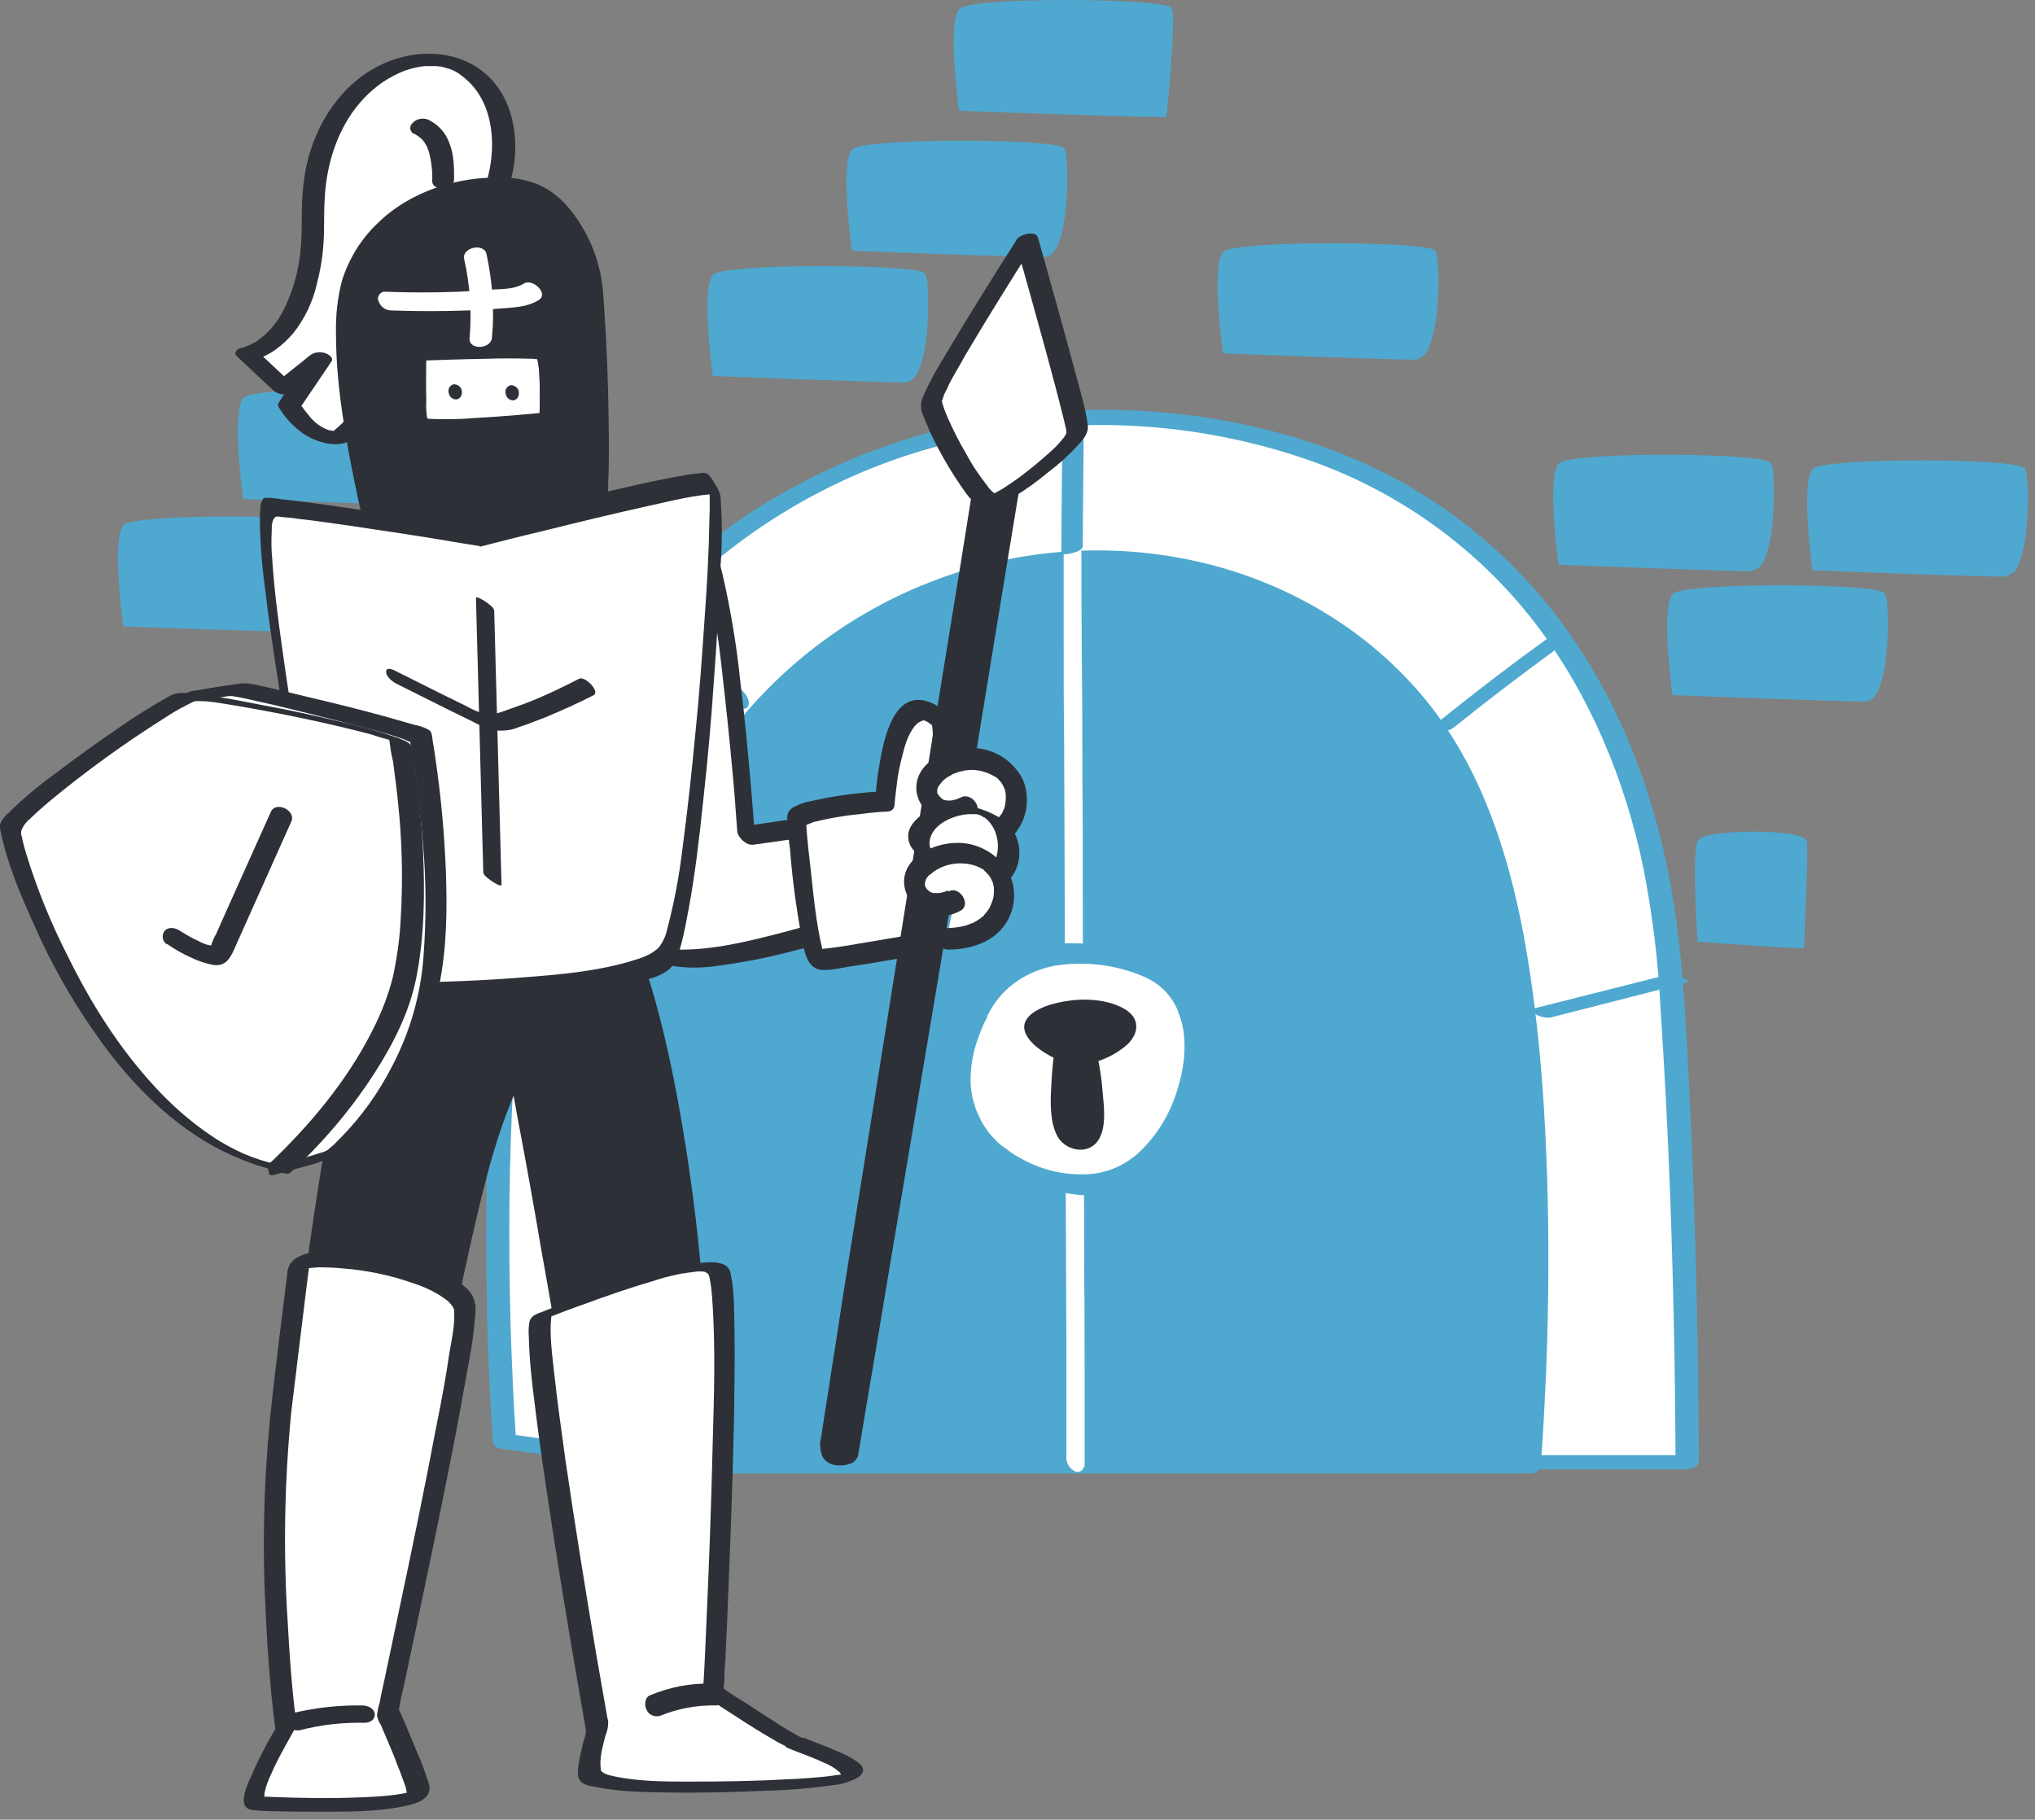 <svg xmlns="http://www.w3.org/2000/svg" width="208" height="186" viewBox="0 0 208 186" fill="none"><rect x="0" y="0" width="208" height="186" fill="#808080" stroke="none"/><g clip-path="url(#clip0_372_531)"><path d="M67.337 149.49H156.389C156.389 149.49 168.365 100.513 156.389 80.661C144.413 60.81 120.88 50.558 104.104 51.63C87.328 52.701 64.587 75.955 61.698 97.95C58.809 119.945 67.337 149.49 67.337 149.49Z" fill="#4FA8CF"></path><path d="M67.384 150.608H152.801C153.966 150.608 155.131 150.608 156.296 150.608H156.436C156.902 150.655 157.322 150.328 157.461 149.909C158.254 146.6 158.906 143.245 159.512 139.89C160.91 132.294 161.889 124.605 162.448 116.916C163.007 108.528 163.053 99.907 161.422 91.612C160.77 87.978 159.558 84.436 157.881 81.174C155.411 76.747 152.289 72.693 148.654 69.151C141.478 62.022 132.81 56.616 123.21 53.4C118.97 51.956 114.543 51.024 110.069 50.604C106.062 50.278 102.054 50.418 98.186 51.63C93.946 53.028 89.938 55.125 86.35 57.827C82.203 60.856 78.428 64.352 75.073 68.266C68.362 76.048 62.91 85.508 61.046 95.713C60.114 100.932 60.021 106.338 60.207 111.604C60.44 116.916 60.953 122.229 61.745 127.494C62.77 134.624 64.261 141.707 66.126 148.651C66.219 149.024 66.312 149.35 66.405 149.723C66.545 150.328 67.104 150.701 67.71 150.655C68.269 150.515 68.595 149.956 68.456 149.443V149.396C67.058 144.503 65.986 139.471 65.054 134.484C63.19 124.512 61.931 114.26 62.351 104.101C62.491 99.115 63.423 94.175 65.054 89.469C66.778 84.716 69.154 80.149 72.044 76.001C74.933 71.807 78.288 67.94 82.016 64.445C85.418 61.229 89.286 58.48 93.433 56.243C96.975 54.379 100.749 53.028 104.757 52.795C108.811 52.608 112.912 52.981 116.873 53.913C126.146 56.01 134.767 60.157 142.177 66.122C146.184 69.291 149.726 72.972 152.801 77.073C154.153 78.844 155.411 80.755 156.436 82.758C156.809 83.504 157.135 84.25 157.461 84.995C157.648 85.508 157.695 85.554 157.834 86.02C157.974 86.486 158.161 86.906 158.3 87.372C160.677 95.014 160.956 103.169 160.723 111.138C160.444 119.106 159.652 127.075 158.3 134.904C157.555 139.471 156.716 144.037 155.644 148.558L155.504 149.21L156.529 148.511H67.337C66.778 148.464 66.312 148.884 66.312 149.443C66.312 149.49 66.312 149.49 66.312 149.536C66.312 149.862 66.778 150.608 67.384 150.608Z" fill="#4FA8CF"></path><path d="M51.586 147.299C51.586 147.299 47.858 98.463 57.784 75.862C67.71 53.261 95.204 37.836 126.099 44.034C156.995 50.232 168.785 75.582 170.602 98.463C172.42 121.343 172.466 149.49 172.466 149.49H156.389C156.389 149.49 160.117 105.592 151.123 83.038C146.463 71.295 138.355 64.305 129.221 60.437C113.331 53.727 95.017 57.035 82.016 68.406C76.191 73.532 70.832 80.522 68.548 89.842C62.35 115.192 67.29 149.49 67.29 149.49L51.586 147.299Z" fill="white"></path><path d="M52.751 147.206C52.471 143.385 52.332 139.517 52.192 135.696C51.959 127.075 52.005 118.454 52.518 109.833C53.077 100.606 54.056 91.24 56.666 82.339C57.877 78.145 59.601 74.137 61.838 70.409C64.448 66.122 67.663 62.254 71.391 58.853C79.266 51.816 88.82 46.97 99.165 44.826C110.535 42.449 122.325 43.148 133.322 46.876C142.689 50.045 150.937 55.917 156.949 63.746C162.494 71.015 166.082 79.683 167.946 88.583C168.878 93.337 169.484 98.136 169.717 102.983C170.136 109.274 170.463 115.565 170.696 121.856C171.022 130.663 171.208 139.424 171.255 148.231C171.255 148.697 171.255 149.163 171.255 149.629L172.653 148.744H156.576L157.508 149.396C157.741 146.414 157.881 143.478 158.02 140.496C158.3 133.552 158.347 126.609 158.114 119.712C157.834 111.557 157.182 103.402 155.69 95.34C154.106 87.046 151.45 78.891 146.231 72.18C140.685 65.097 132.81 60.157 124.142 57.827C114.543 55.264 104.337 55.87 95.064 59.505C86.07 63 78.335 69.198 72.929 77.166C70.133 81.407 68.129 86.16 67.057 91.146C66.032 95.853 65.287 100.653 64.914 105.499C64.168 114.633 64.075 123.813 64.634 132.993C64.914 138.306 65.38 143.571 66.079 148.837C66.125 149.07 66.125 149.35 66.172 149.583L67.57 148.697L53.776 146.833L51.773 146.554C51.306 146.507 50.561 146.694 50.421 147.206C50.281 147.719 50.887 147.998 51.306 148.092L65.1 150.002L67.104 150.282C67.57 150.328 68.595 150.049 68.502 149.396C67.989 145.762 67.663 142.127 67.383 138.445C66.684 130.057 66.498 121.669 66.778 113.235C66.964 108.388 67.383 103.589 68.036 98.789C68.735 93.989 69.62 89.096 71.438 84.576C74.979 75.862 81.829 68.545 89.891 63.839C98.093 59.039 107.599 57.035 117.059 58.06C125.82 59.086 134.301 62.907 140.639 69.011C146.836 75.023 150.471 82.898 152.475 91.146C154.339 98.929 155.178 106.897 155.644 114.866C156.063 122.182 156.11 129.498 155.877 136.814C155.784 140.869 155.597 144.923 155.271 148.977C155.271 149.163 155.224 149.35 155.224 149.536C155.178 149.956 155.83 150.189 156.156 150.189H172.233C172.793 150.189 173.631 150.002 173.631 149.303C173.631 142.733 173.492 136.162 173.352 129.591C173.165 123.44 172.979 117.289 172.653 111.184C172.373 105.406 172.094 99.581 171.301 93.849C170.043 84.809 167.294 75.862 162.541 68.033C157.508 59.552 150.145 52.701 141.384 48.274C130.853 43.055 118.597 41.191 106.9 42.123C95.809 43.009 85.138 46.737 75.911 52.934C67.523 58.666 60.58 66.635 56.526 76.001C54.941 79.869 53.73 83.923 52.891 88.024C51.959 92.731 51.26 97.484 50.794 102.237C49.908 111.511 49.582 120.831 49.722 130.104C49.769 135.603 49.955 141.102 50.328 146.6L50.374 147.393C50.514 148.464 52.844 148.231 52.751 147.206Z" fill="#4FA8CF"></path><path d="M110.861 149.769C110.861 148.884 110.861 147.952 110.861 147.066C110.861 144.783 110.861 142.5 110.861 140.216C110.861 136.908 110.861 133.552 110.815 130.244C110.815 126.19 110.815 122.135 110.768 118.081C110.768 113.654 110.768 109.274 110.722 104.847C110.675 100.42 110.675 95.993 110.675 91.473C110.675 87.279 110.675 83.131 110.628 78.937C110.628 75.396 110.628 71.854 110.582 68.359L110.535 60.67C110.535 59.412 110.535 58.154 110.535 56.849V56.616C110.535 56.01 110.209 55.497 109.696 55.218C109.37 55.031 108.951 55.171 108.811 55.497C108.764 55.591 108.718 55.73 108.718 55.824C108.718 56.709 108.718 57.641 108.718 58.526C108.718 60.81 108.718 63.093 108.718 65.377C108.718 68.685 108.718 72.04 108.764 75.349L108.811 87.512C108.811 91.939 108.858 96.319 108.858 100.746C108.858 105.173 108.904 109.6 108.904 114.12L108.951 126.656L108.997 137.234C108.997 139.797 108.997 142.36 108.997 144.923C108.997 146.181 108.997 147.486 108.997 148.744V148.977C108.997 149.583 109.324 150.095 109.836 150.375C110.162 150.561 110.582 150.422 110.722 150.095C110.815 150.002 110.861 149.862 110.861 149.769Z" fill="white"></path><path d="M100.05 103.262C100.05 103.262 103.032 95.201 114.496 98.043C125.959 100.886 122.278 115.565 115.707 119.852C109.137 124.139 93.153 117.242 100.05 103.262Z" fill="white"></path><path d="M100.889 103.915C100.842 104.008 100.796 104.241 100.889 103.915C100.935 103.775 101.075 103.542 101.168 103.356C101.495 102.796 101.867 102.237 102.287 101.771C103.685 100.187 105.595 99.162 107.646 98.742C110.861 98.183 114.216 98.603 117.199 99.954C117.758 100.233 118.27 100.56 118.736 100.979C118.923 101.119 119.109 101.305 119.249 101.492C119.342 101.585 119.435 101.725 119.529 101.818C119.575 101.864 119.622 101.911 119.622 101.958C119.715 102.051 119.529 101.818 119.668 102.004C119.808 102.191 119.995 102.47 120.134 102.75C120.274 103.029 120.181 102.796 120.134 102.75L120.228 102.936C120.274 103.076 120.367 103.216 120.414 103.402C120.6 103.915 120.787 104.427 120.88 104.94C121.346 107.177 120.927 109.786 120.134 112.023C119.342 114.307 118.037 116.31 116.267 117.941C114.729 119.293 112.772 120.038 110.768 120.038C108.531 120.085 106.341 119.526 104.43 118.454C103.964 118.221 103.498 117.941 103.079 117.615C102.846 117.429 102.613 117.242 102.38 117.103C102.287 117.009 102.147 116.916 102.054 116.823C101.961 116.776 101.914 116.683 101.821 116.59C101.634 116.404 101.401 116.171 101.215 115.938C101.122 115.844 101.029 115.705 100.935 115.611C100.935 115.565 100.796 115.425 100.889 115.518C100.982 115.611 100.796 115.378 100.796 115.378C100.609 115.145 100.469 114.912 100.33 114.633C100.283 114.586 100.097 114.213 100.236 114.446C100.19 114.307 100.096 114.167 100.05 114.074C99.537 113.002 99.258 111.883 99.211 110.718C99.165 109.274 99.397 107.783 99.864 106.431C100.143 105.639 100.423 104.847 100.842 104.101C101.075 103.635 100.796 103.029 100.469 102.657C100.283 102.424 99.584 101.911 99.351 102.424C97.906 105.406 97.114 108.761 97.906 112.07C98.605 114.819 100.19 117.289 102.473 119.06C104.523 120.644 106.947 121.669 109.51 122.042C111.747 122.368 114.17 122.182 116.173 121.017C118.317 119.759 119.995 117.522 121.066 115.332C122.325 112.862 122.931 110.113 122.837 107.363C122.744 104.474 121.533 101.678 119.389 99.674C116.826 97.298 113.051 96.459 109.649 96.412C105.549 96.366 101.168 98.323 99.397 102.237C99.351 102.377 99.304 102.47 99.258 102.61C98.931 103.356 100.469 105.033 100.889 103.915Z" fill="#4FA8CF"></path><path d="M108.811 107.783C108.811 107.783 103.871 105.592 106.388 103.961C108.904 102.33 114.776 102.657 114.822 104.707C114.869 106.757 110.861 107.876 110.861 107.876C110.861 107.876 112.725 116.637 110.116 116.637C107.506 116.637 108.811 107.783 108.811 107.783Z" fill="#2E3038"></path><path d="M109.51 107.27C108.718 106.944 107.972 106.478 107.366 105.919C107.18 105.779 107.04 105.592 106.947 105.406C106.9 105.266 106.9 105.173 106.9 105.033C107.087 104.521 107.879 104.241 108.391 104.101C109.137 103.868 109.883 103.728 110.675 103.728C111.001 103.728 111.467 103.728 111.653 103.728C111.84 103.728 112.026 103.775 112.213 103.822C112.306 103.822 112.772 103.915 112.632 103.868C112.818 103.915 112.958 103.961 113.098 104.008C113.145 104.008 113.378 104.101 113.191 104.008L113.378 104.101C113.564 104.194 113.611 104.194 113.704 104.427C113.75 104.567 113.657 104.241 113.704 104.474C113.704 104.521 113.75 104.567 113.75 104.614C113.75 104.707 113.75 104.8 113.704 104.94C113.657 105.173 113.517 105.453 113.331 105.639C112.818 106.198 112.166 106.571 111.467 106.851C111.187 106.944 110.908 107.084 110.628 107.177C110.582 107.177 110.535 107.177 110.488 107.223C110.302 107.27 110.721 107.177 110.535 107.223L110.442 107.27C110.069 107.363 109.696 107.596 109.789 108.016C109.976 108.948 110.116 109.833 110.255 110.765C110.442 112.21 110.628 113.794 110.255 115.239C110.209 115.472 110.116 115.658 110.022 115.844C109.976 115.891 109.929 115.938 109.929 116.031C110.069 115.891 109.929 116.031 109.883 116.031C109.789 116.124 109.883 115.938 109.929 116.031L109.836 116.077C109.976 116.031 110.022 116.031 109.929 116.031C110.069 115.984 110.209 116.031 110.349 116.077C110.209 116.031 110.582 116.217 110.442 116.124C110.395 116.077 110.255 115.938 110.442 116.124C110.395 116.077 110.349 116.031 110.349 115.938L110.255 115.798C110.162 115.611 110.209 115.751 110.162 115.658C109.65 114.307 109.696 112.769 109.743 111.324C109.789 110.206 109.883 109.134 110.022 108.062C110.162 107.084 107.879 106.711 107.739 107.689C107.599 108.761 107.506 109.833 107.459 110.905C107.366 112.536 107.273 114.493 108.019 116.031C108.764 117.569 111.048 118.128 112.166 116.683C113.098 115.425 112.865 113.375 112.725 111.883C112.632 110.579 112.446 109.227 112.166 107.922L111.514 108.668C112.912 108.342 114.17 107.689 115.242 106.757C115.847 106.152 116.313 105.359 116.08 104.474C115.847 103.589 115.009 103.123 114.263 102.796C112.352 102.004 109.976 102.051 108.019 102.517C106.574 102.843 103.918 103.868 104.896 105.779C105.549 106.99 107.04 107.829 108.252 108.388C108.718 108.621 109.417 108.761 109.883 108.388C110.162 108.155 110.209 107.736 109.976 107.503C109.743 107.363 109.65 107.27 109.51 107.27Z" fill="#2E3038"></path><path d="M108.578 43.009C108.578 47.529 108.485 52.049 108.485 56.569C108.485 56.849 110.675 56.476 110.675 55.824C110.675 51.303 110.768 46.783 110.768 42.263C110.768 41.983 108.578 42.356 108.578 43.009Z" fill="#4FA8CF"></path><path d="M65.986 63.28C69.201 66.122 72.277 69.058 75.259 72.134C75.539 72.413 76.238 72.646 76.471 72.18C76.704 71.714 76.331 71.062 76.005 70.736C73.022 67.707 69.947 64.724 66.731 61.882C66.405 61.602 65.753 61.322 65.52 61.835C65.287 62.348 65.613 63 65.986 63.28Z" fill="#4FA8CF"></path><path d="M51.679 100.932L62.864 102.051C63.423 102.051 63.935 101.911 64.401 101.585C64.588 101.492 65.147 101.026 64.634 100.979L53.45 99.861C52.891 99.861 52.379 100 51.913 100.327C51.679 100.466 51.167 100.886 51.679 100.932Z" fill="#4FA8CF"></path><path d="M148.7 74.277C152.056 71.574 155.504 68.965 158.999 66.402C159.325 66.169 159.884 65.61 159.558 65.19C159.232 64.771 158.533 65.05 158.207 65.237C154.525 67.893 150.937 70.642 147.396 73.485C147.069 73.765 146.79 74.37 147.209 74.65C147.629 74.93 148.374 74.557 148.7 74.277Z" fill="#4FA8CF"></path><path d="M158.486 104.008L172.327 100.466C172.793 100.327 172.233 100 172.047 99.954C171.581 99.721 171.022 99.581 170.463 99.628L156.622 103.123C156.156 103.262 156.716 103.589 156.902 103.635C157.415 103.961 157.974 104.055 158.486 104.008Z" fill="#4FA8CF"></path><path d="M25.07 50.837C25.07 50.837 41.893 51.443 44.41 51.443C46.926 51.443 46.786 41.844 46.413 40.772C46.041 39.7 26.235 39.7 25.07 40.772C23.905 41.844 25.07 50.837 25.07 50.837Z" fill="#4FA8CF"></path><path d="M44.41 51.676C41.94 51.676 25.21 51.024 25.071 51.024H24.884L24.838 50.837C24.698 49.906 23.673 41.751 24.931 40.632C26.189 39.514 42.965 39.56 45.994 40.352C46.413 40.446 46.6 40.586 46.646 40.772C47.019 41.797 47.112 48.88 45.575 51.071C45.342 51.443 44.876 51.676 44.41 51.676ZM25.304 50.605C27.214 50.651 42.126 51.21 44.456 51.21C44.782 51.21 45.062 51.024 45.248 50.744C46.693 48.694 46.553 41.657 46.274 40.865C45.342 39.98 26.329 40.026 25.304 40.958C24.465 41.704 24.838 47.156 25.304 50.605Z" fill="#4FA8CF"></path><path d="M12.768 63.792C12.768 63.792 31.035 64.445 33.552 64.445C33.552 64.445 34.484 54.845 34.111 53.773C33.738 52.701 13.933 52.701 12.768 53.773C11.603 54.845 12.768 63.792 12.768 63.792Z" fill="#4FA8CF"></path><path d="M33.738 64.678H33.552C31.082 64.678 12.955 64.072 12.768 64.025H12.582V63.839C12.442 62.907 11.417 54.705 12.675 53.633C13.933 52.562 30.709 52.562 33.738 53.354C34.158 53.447 34.344 53.587 34.391 53.773C34.763 54.845 33.925 63.559 33.831 64.538L33.738 64.678ZM12.955 63.559C14.912 63.606 30.336 64.165 33.319 64.165C33.692 60.344 34.158 54.566 33.878 53.82C32.946 52.934 13.933 52.981 12.908 53.913C12.116 54.659 12.535 60.111 12.955 63.559Z" fill="#4FA8CF"></path><path d="M36.767 64.165C36.767 64.165 53.59 64.817 56.106 64.817C58.623 64.817 58.483 55.218 58.11 54.146C57.737 53.074 37.932 53.074 36.767 54.146C35.602 55.218 36.767 64.165 36.767 64.165Z" fill="#4FA8CF"></path><path d="M56.106 65.05C53.636 65.05 36.907 64.398 36.767 64.398H36.581V64.212C36.441 63.28 35.416 55.078 36.674 54.006C37.932 52.934 54.708 52.934 57.737 53.727C58.157 53.82 58.343 53.96 58.39 54.146C58.762 55.171 58.856 62.255 57.318 64.445C57.038 64.771 56.619 65.05 56.106 65.05ZM37 63.979C38.911 64.025 53.823 64.585 56.153 64.585C56.479 64.585 56.759 64.398 56.898 64.118C58.343 62.068 58.203 55.032 57.924 54.239C56.992 53.354 37.979 53.401 36.954 54.333C36.161 55.032 36.534 60.53 37 63.979Z" fill="#4FA8CF"></path><path d="M159.465 57.501C159.465 57.501 176.288 58.154 178.804 58.154C181.32 58.154 181.181 48.554 180.808 47.482C180.435 46.41 160.63 46.41 159.465 47.482C158.3 48.554 159.465 57.501 159.465 57.501Z" fill="#4FA8CF"></path><path d="M178.804 58.387C176.334 58.387 159.651 57.734 159.465 57.734H159.279V57.548C159.139 56.616 158.114 48.461 159.372 47.343C160.63 46.224 177.406 46.271 180.435 47.063C180.854 47.156 181.041 47.296 181.087 47.482C181.46 48.508 181.553 55.591 180.016 57.781C179.736 58.107 179.27 58.34 178.804 58.387ZM159.698 57.268C161.609 57.315 176.521 57.874 178.804 57.874C179.13 57.828 179.41 57.688 179.596 57.361C181.041 55.311 180.901 48.275 180.621 47.482C179.689 46.597 160.677 46.644 159.651 47.575C158.859 48.368 159.232 53.867 159.698 57.268Z" fill="#4FA8CF"></path><path d="M173.725 96.04C173.725 96.04 182.858 96.692 184.116 96.692C184.116 96.692 184.582 87.092 184.396 86.02C184.21 84.949 174.284 84.949 173.725 86.02C173.165 87.092 173.725 96.04 173.725 96.04Z" fill="#4FA8CF"></path><path d="M184.303 96.925H184.07C182.811 96.925 174.051 96.319 173.678 96.272H173.491V96.086C173.445 95.154 172.932 87.046 173.538 85.927C174.097 84.902 180.528 84.809 183.138 85.275C184.116 85.461 184.582 85.694 184.675 86.02C184.862 87.092 184.396 96.319 184.396 96.739L184.303 96.925ZM173.911 95.853C175.216 95.946 182.206 96.412 183.837 96.459C184.023 93.104 184.256 86.859 184.116 86.067C183.976 85.834 182.345 85.461 179.27 85.461H179.177C175.821 85.461 174.051 85.881 173.911 86.16C173.538 86.859 173.678 92.265 173.911 95.853Z" fill="#4FA8CF"></path><path d="M171.208 70.876C171.208 70.876 188.031 71.481 190.547 71.481C193.064 71.481 192.924 61.882 192.551 60.81C192.178 59.738 172.373 59.738 171.208 60.81C170.043 61.882 171.208 70.876 171.208 70.876Z" fill="#4FA8CF"></path><path d="M190.5 71.714C188.031 71.714 171.348 71.062 171.161 71.062H170.975L170.928 70.875C170.789 69.943 169.763 61.742 171.022 60.67C172.28 59.598 189.056 59.598 192.085 60.39C192.504 60.484 192.691 60.623 192.737 60.81C193.11 61.835 193.203 68.918 191.665 71.108C191.432 71.435 191.013 71.714 190.5 71.714ZM171.394 70.642C173.305 70.689 188.17 71.248 190.5 71.248C190.827 71.202 191.106 71.015 191.246 70.736C192.691 68.685 192.551 61.649 192.271 60.903C191.339 60.018 172.326 60.064 171.301 60.996C170.556 61.695 170.975 67.194 171.394 70.642Z" fill="#4FA8CF"></path><path d="M32.806 115.239C32.806 115.239 41.94 115.891 43.198 115.891C43.198 115.891 43.664 106.291 43.478 105.22C43.291 104.148 33.365 104.148 32.806 105.22C32.247 106.291 32.806 115.239 32.806 115.239Z" fill="#4FA8CF"></path><path d="M43.431 116.077H43.198C41.94 116.077 33.179 115.472 32.806 115.425H32.62V115.239C32.573 114.307 32.061 106.198 32.666 105.08C33.226 104.055 39.656 103.961 42.266 104.427C43.245 104.614 43.711 104.8 43.804 105.173C43.99 106.245 43.524 115.472 43.524 115.891L43.431 116.077ZM33.039 115.006C34.344 115.099 41.334 115.565 42.965 115.611C43.105 112.256 43.384 106.058 43.245 105.22C43.105 104.987 41.474 104.614 38.398 104.614C34.95 104.614 33.132 105.033 32.993 105.313C32.62 106.012 32.806 111.417 33.039 115.006Z" fill="#4FA8CF"></path><path d="M98.186 11.088C98.186 11.088 116.453 11.74 118.969 11.74C118.969 11.74 119.901 2.14 119.529 1.069C119.156 -0.003 99.351 -0.003 98.186 1.069C97.021 2.14 98.186 11.088 98.186 11.088Z" fill="#4FA8CF"></path><path d="M119.203 11.973H118.97C116.5 11.973 98.373 11.367 98.186 11.321H98V11.134C97.86 10.202 96.835 2.047 98.093 0.882C99.351 -0.283 116.127 -0.19 119.156 0.556C119.576 0.649 119.762 0.789 119.809 0.975C120.181 2.047 119.343 10.761 119.249 11.74L119.203 11.973ZM98.419 10.901C100.33 10.948 115.801 11.507 118.783 11.507C119.156 7.686 119.622 1.907 119.343 1.162C118.411 0.276 99.398 0.323 98.373 1.255C97.58 1.954 97.953 7.453 98.419 10.901Z" fill="#4FA8CF"></path><path d="M22.275 99.302C22.275 99.302 39.097 99.954 41.614 99.954C44.13 99.954 43.99 90.354 43.617 89.282C43.245 88.211 23.44 88.211 22.275 89.282C21.11 90.354 22.275 99.302 22.275 99.302Z" fill="#4FA8CF"></path><path d="M41.614 100.187C39.144 100.187 22.415 99.581 22.275 99.534H22.088L22.042 99.348C21.902 98.416 20.877 90.214 22.135 89.143C23.393 88.071 40.169 88.024 43.198 88.863C43.617 88.956 43.804 89.096 43.85 89.282C44.223 90.308 44.316 97.391 42.779 99.581C42.546 99.907 42.126 100.187 41.614 100.187ZM22.508 99.068C24.418 99.115 39.33 99.674 41.66 99.674C41.986 99.674 42.266 99.488 42.453 99.208C43.944 97.158 43.757 90.121 43.478 89.376C42.546 88.49 23.533 88.537 22.508 89.469C21.669 90.168 22.042 95.667 22.508 99.068Z" fill="#4FA8CF"></path><path d="M185.421 58.06C185.421 58.06 202.244 58.713 204.76 58.713C207.277 58.713 207.137 49.113 206.764 48.041C206.391 46.97 186.586 46.97 185.421 48.041C184.256 49.113 185.421 58.06 185.421 58.06Z" fill="#4FA8CF"></path><path d="M204.76 58.946C202.29 58.946 185.607 58.34 185.421 58.293H185.235V58.107C185.095 57.175 184.07 48.973 185.328 47.902C186.586 46.83 203.362 46.83 206.391 47.622C206.81 47.715 206.997 47.855 207.043 48.041C207.416 49.067 207.509 56.15 205.972 58.34C205.645 58.666 205.226 58.899 204.76 58.946ZM185.607 57.827C187.518 57.874 202.383 58.433 204.713 58.433C205.04 58.433 205.319 58.247 205.459 57.967C206.904 55.917 206.764 48.88 206.484 48.135C205.552 47.249 186.539 47.296 185.514 48.228C184.815 48.927 185.188 54.426 185.607 57.827Z" fill="#4FA8CF"></path><path d="M73.069 38.209C73.069 38.209 89.891 38.861 92.408 38.861C94.924 38.861 94.784 29.262 94.411 28.19C94.039 27.118 74.234 27.118 73.069 28.19C71.904 29.262 73.069 38.209 73.069 38.209Z" fill="#4FA8CF"></path><path d="M92.408 39.094C89.938 39.094 73.255 38.442 73.069 38.442H72.882L72.836 38.255C72.696 37.323 71.671 29.122 72.929 28.05C74.187 26.978 90.963 26.978 93.992 27.724C94.412 27.817 94.598 27.957 94.644 28.143C95.017 29.168 95.111 36.252 93.573 38.442C93.293 38.815 92.874 39.094 92.408 39.094ZM73.302 38.022C75.212 38.069 90.124 38.628 92.408 38.628C92.734 38.582 93.013 38.395 93.2 38.116C94.644 36.065 94.505 29.029 94.225 28.236C93.293 27.351 74.28 27.398 73.255 28.33C72.463 29.075 72.836 34.574 73.302 38.022Z" fill="#4FA8CF"></path><path d="M87.281 25.441C87.281 25.441 104.104 26.093 106.62 26.093C109.137 26.093 108.997 16.493 108.624 15.421C108.251 14.35 88.446 14.35 87.281 15.421C86.116 16.493 87.281 25.441 87.281 25.441Z" fill="#4FA8CF"></path><path d="M106.621 26.279C104.151 26.279 87.421 25.674 87.282 25.627H87.095L87.049 25.441C86.909 24.509 85.884 16.307 87.142 15.235C88.4 14.163 105.176 14.163 108.205 14.909C108.624 15.002 108.811 15.142 108.857 15.328C109.23 16.354 109.323 23.437 107.786 25.627C107.553 26 107.087 26.279 106.621 26.279ZM87.515 25.207C89.425 25.301 104.337 25.813 106.667 25.813C106.993 25.813 107.273 25.627 107.459 25.347C108.904 23.297 108.764 16.26 108.485 15.468C107.553 14.583 88.54 14.629 87.515 15.561C86.676 16.26 87.049 21.759 87.515 25.207Z" fill="#4FA8CF"></path><path d="M125.214 35.879C125.214 35.879 142.037 36.531 144.553 36.531C147.069 36.531 146.93 26.932 146.557 25.86C146.184 24.788 126.379 24.788 125.214 25.86C124.049 26.932 125.214 35.879 125.214 35.879Z" fill="#4FA8CF"></path><path d="M144.553 36.764C142.083 36.764 125.401 36.158 125.214 36.112H125.028L124.981 35.925C124.841 34.993 123.816 26.792 125.074 25.72C126.333 24.648 143.109 24.648 146.138 25.394C146.557 25.487 146.743 25.627 146.79 25.813C147.163 26.838 147.256 33.922 145.718 36.112C145.439 36.485 145.019 36.764 144.553 36.764ZM125.401 35.692C127.311 35.739 142.177 36.298 144.507 36.298C144.833 36.252 145.112 36.112 145.252 35.786C146.697 33.735 146.557 26.699 146.277 25.906C145.345 25.021 126.333 25.068 125.307 26C124.608 26.745 124.981 32.244 125.401 35.692Z" fill="#4FA8CF"></path><path d="M61.698 58.76C61.698 58.76 67.616 51.536 71.018 53.633C74.42 55.73 76.284 85.368 76.284 85.368L83.554 84.343L84.672 94.968C84.672 94.968 73.069 98.742 68.176 97.717C56.153 95.201 64.82 84.902 64.82 84.902L61.698 58.76Z" fill="white"></path><path d="M62.537 59.552C63.283 58.666 64.028 57.874 64.914 57.082C66.219 55.87 67.803 54.566 69.574 54.193C69.9 54.146 70.226 54.099 70.552 54.146C70.646 54.146 70.972 54.286 70.879 54.239C70.972 54.286 71.158 54.472 70.925 54.239C70.972 54.286 71.158 54.472 70.832 54.146C71.065 54.333 70.739 54.053 70.785 54.099C70.972 54.472 70.832 54.146 70.785 54.099C70.879 54.286 70.972 54.426 71.065 54.612C71.158 54.798 70.972 54.379 71.065 54.612L71.112 54.798C71.158 54.892 71.205 55.032 71.251 55.171C71.345 55.451 71.438 55.684 71.531 55.964C71.717 56.569 71.904 57.222 72.044 57.874C72.789 61.322 73.395 64.771 73.768 68.312C74.187 71.901 74.56 75.489 74.886 79.077C75.073 81.034 75.212 82.992 75.352 84.949C75.399 85.601 76.284 86.44 76.983 86.347L84.253 85.322L82.622 83.924L83.6 93.243L83.74 94.595L83.973 94.175C82.342 94.688 80.665 95.154 78.987 95.573C76.051 96.319 73.022 97.018 69.993 97.065C68.549 97.111 67.104 96.832 65.753 96.366C65.426 96.272 65.147 96.133 64.867 95.946C64.588 95.806 64.308 95.667 64.075 95.48C64.028 95.434 63.749 95.201 63.795 95.294C63.842 95.387 63.609 95.108 63.562 95.061C63.376 94.874 63.609 95.154 63.423 94.921C63.376 94.874 63.143 94.548 63.283 94.735C63.05 94.409 62.91 94.036 62.817 93.616C62.724 93.15 62.677 92.731 62.724 92.265C62.817 91.286 63.05 90.354 63.469 89.422C64.028 88.164 64.727 86.999 65.566 85.881C65.939 85.368 65.613 84.343 65.566 83.784L63.982 70.316C63.562 66.728 63.19 63.093 62.677 59.505C62.677 59.459 62.677 59.365 62.677 59.319C62.537 58.76 62.164 58.294 61.652 58.06C61.372 57.921 60.766 57.781 60.813 58.34L61.885 67.241L63.562 81.267L63.935 84.529L64.028 84.203C61.978 86.626 60.021 90.448 61.279 93.616C62.537 96.785 65.986 98.323 69.108 98.789C70.599 98.975 72.09 98.929 73.535 98.696C75.212 98.463 76.89 98.183 78.568 97.81C80.851 97.298 83.134 96.692 85.371 95.946C85.511 95.9 85.604 95.713 85.604 95.527L84.626 86.207L84.486 84.856C84.439 84.203 83.554 83.364 82.855 83.457L75.539 84.529L77.17 85.927C77.076 84.25 76.937 82.572 76.797 80.848C76.471 77.166 76.144 73.439 75.678 69.757C75.306 66.076 74.7 62.394 73.861 58.76C73.255 56.29 72.51 52.888 69.574 52.422C67.71 52.096 65.846 53.354 64.448 54.426C63.19 55.404 62.025 56.523 60.999 57.734L60.813 57.967C60.347 58.573 62.071 60.157 62.537 59.552Z" fill="#2E3038"></path><path d="M95.949 79.963C95.949 79.963 97.208 74.417 96.182 73.485C91.289 68.965 90.544 81.826 90.544 81.826C90.544 81.826 81.503 82.525 81.503 83.737C81.503 84.949 82.762 97.857 83.647 97.997C84.532 98.136 94.971 96.272 94.971 96.272C94.971 96.272 95.716 82.246 95.949 79.963Z" fill="white"></path><path d="M96.975 80.382C97.347 78.844 97.581 77.26 97.581 75.675C97.581 74.697 97.487 73.625 96.742 72.926C96.089 72.227 95.251 71.761 94.319 71.575C91.056 71.062 90.218 76.188 89.845 78.425C89.659 79.45 89.565 80.475 89.472 81.5L90.078 80.894C87.608 81.034 85.138 81.361 82.762 81.92C82.156 82.013 81.597 82.246 81.084 82.525C80.618 82.758 80.385 83.271 80.478 83.83C80.525 84.856 80.618 85.881 80.758 86.906C80.991 90.075 81.457 93.197 82.016 96.319C82.249 97.344 82.529 98.882 83.787 99.115C84.766 99.255 85.93 98.929 86.909 98.789C89.752 98.37 92.548 97.857 95.344 97.344C95.67 97.298 95.903 97.065 95.95 96.739C96.183 92.265 96.462 87.838 96.742 83.364C96.788 82.339 96.835 81.361 96.975 80.382C97.068 79.357 95.064 78.285 94.924 79.59C94.412 84.436 94.272 89.282 93.992 94.129C93.946 94.735 93.946 95.294 93.899 95.9L94.505 95.294C92.268 95.713 89.985 96.086 87.748 96.459C86.49 96.692 85.185 96.878 83.88 97.018C83.74 97.018 83.554 97.018 83.368 97.065C83.181 97.111 83.6 97.111 83.414 97.065C83.74 97.158 84.02 97.344 84.206 97.624C84.206 97.577 84.299 97.95 84.253 97.671C84.253 97.624 84.206 97.531 84.16 97.484C84.113 97.344 84.067 97.251 84.16 97.438C84.113 97.298 84.113 97.204 84.067 97.065C83.368 94.222 83.135 91.286 82.808 88.397C82.668 87.186 82.529 85.974 82.436 84.716C82.436 84.529 82.436 84.389 82.389 84.203C82.389 83.97 82.389 84.296 82.389 84.25C82.436 84.063 82.342 84.389 82.342 84.389C82.342 84.483 82.296 84.389 82.389 84.343C82.109 84.483 82.389 84.343 82.482 84.296C82.715 84.203 82.948 84.11 83.181 84.017C84.719 83.644 86.257 83.364 87.841 83.225C88.82 83.085 89.845 82.992 90.823 82.945C91.15 82.898 91.383 82.665 91.429 82.339C91.476 81.64 91.569 80.894 91.662 80.195C91.802 78.844 92.128 77.539 92.501 76.234C92.688 75.582 92.967 74.976 93.34 74.417C93.247 74.603 93.433 74.277 93.48 74.231C93.573 74.138 93.666 74.044 93.759 73.951C93.806 73.904 94.085 73.718 93.899 73.858C94.039 73.765 94.132 73.718 94.272 73.671C94.458 73.578 94.085 73.671 94.272 73.671L94.412 73.625C94.458 73.625 94.598 73.625 94.365 73.625L94.552 73.671C94.831 73.765 94.598 73.671 94.552 73.671L94.738 73.765L94.878 73.811C94.598 73.671 94.924 73.858 94.971 73.904L95.204 74.091L95.297 74.138C95.204 74.044 95.204 74.044 95.297 74.138L95.39 74.231C95.251 74.044 95.251 74.044 95.297 74.138C95.297 74.138 95.157 73.904 95.251 74.044C95.297 74.091 95.344 74.324 95.251 74.091C95.251 74.184 95.297 74.277 95.297 74.371C95.297 74.51 95.344 74.837 95.344 74.837C95.344 76.468 95.111 78.099 94.738 79.683C94.691 80.615 96.648 81.687 96.975 80.382Z" fill="#2E3038"></path><path d="M50.981 18.544C50.981 18.544 53.217 11.088 47.998 7.36C42.779 3.632 31.828 8.618 32.061 21.806C32.294 34.993 25.351 36.252 25.351 36.252L29.079 39.747L32.807 36.764L29.591 41.471C29.591 41.471 31.595 44.966 34.577 44.733C37.56 44.5 50.981 18.544 50.981 18.544Z" fill="white"></path><path d="M52.145 18.637C53.124 15.375 52.798 11.321 50.654 8.618C48.044 5.309 43.478 4.797 39.703 6.288C35.556 7.919 32.713 11.787 31.548 16.027C31.175 17.379 30.989 18.777 30.896 20.175C30.802 21.806 30.896 23.437 30.756 25.068C30.616 27.398 30.01 29.681 28.939 31.778C28.333 32.99 27.401 34.062 26.282 34.854C26.189 34.947 26.096 34.993 25.956 35.04C26.003 34.993 25.816 35.087 25.956 35.04L25.77 35.133C25.583 35.227 25.444 35.32 25.257 35.366L25.024 35.459C24.977 35.459 24.744 35.553 24.931 35.506C25.117 35.459 24.838 35.506 24.791 35.553H24.698C24.325 35.599 23.812 36.019 24.185 36.392L27.913 39.886C28.473 40.399 29.265 40.446 29.917 40.073L33.645 37.09L31.548 36.392L28.473 41.191C28.426 41.285 28.379 41.424 28.426 41.517C29.125 42.729 30.104 43.754 31.268 44.5C32.62 45.292 34.624 45.851 36.022 44.919C36.721 44.407 37.327 43.754 37.839 43.055C38.631 42.077 39.33 41.005 40.029 39.98C43.617 34.574 46.693 28.889 49.769 23.204C50.561 21.759 51.306 20.314 52.099 18.823C52.565 17.938 50.281 17.518 49.908 18.311C48.044 21.899 46.087 25.487 44.084 29.029C42.499 31.871 40.868 34.714 39.097 37.463C38.352 38.628 37.606 39.793 36.814 40.958C36.488 41.424 36.115 41.89 35.789 42.356C35.649 42.543 35.462 42.729 35.323 42.916C35.23 43.009 35.183 43.102 35.09 43.148C35.043 43.195 34.996 43.242 34.95 43.288C34.67 43.568 34.391 43.801 34.111 44.034C34.297 43.941 33.971 44.174 34.111 44.034C34.065 44.081 34.018 44.081 33.971 44.081C34.158 43.987 34.251 43.987 34.111 44.034C34.065 44.034 34.531 44.034 34.158 44.034C33.971 44.034 33.831 43.987 33.645 43.987C32.853 43.708 32.107 43.195 31.595 42.496C31.362 42.217 31.129 41.937 30.896 41.611C30.849 41.564 30.849 41.517 30.802 41.517C30.663 41.331 30.709 41.471 30.756 41.471C30.802 41.471 30.709 41.378 30.709 41.378L30.663 41.704L33.878 36.951C34.158 36.578 33.552 36.205 33.272 36.112C32.806 35.925 32.247 35.972 31.781 36.252L28.053 39.234L30.057 39.42L26.329 35.925L25.863 36.764C27.494 36.485 28.985 35.227 30.01 34.015C31.175 32.524 31.968 30.846 32.387 29.029C32.713 27.77 32.946 26.512 33.039 25.207C33.179 23.623 33.086 22.085 33.179 20.501C33.365 15.887 35.136 11.227 39.004 8.478C39.75 7.965 40.542 7.546 41.381 7.22C42.08 6.987 42.779 6.8 43.524 6.754C43.711 6.754 43.897 6.754 44.084 6.754C44.27 6.754 43.897 6.754 44.13 6.754H44.456C44.643 6.754 44.829 6.8 45.062 6.8C44.782 6.754 45.295 6.847 45.435 6.894L45.715 6.987C45.901 7.033 45.715 6.987 45.761 6.987C45.947 7.033 46.134 7.127 46.274 7.173L46.553 7.313L46.647 7.36C46.786 7.453 46.973 7.546 47.112 7.686C50.374 10.016 50.794 14.536 49.862 18.124L49.815 18.404C49.582 19.196 51.866 19.522 52.145 18.637Z" fill="#2E3038"></path><path d="M42.453 36.205C42.453 36.205 42.359 42.543 42.592 43.335C42.825 44.127 56.293 42.776 56.293 42.776C56.293 42.776 56.526 36.531 55.967 36.112C55.407 35.693 42.453 36.205 42.453 36.205Z" fill="white"></path><path d="M41.381 36.531C41.381 38.023 41.334 39.514 41.381 41.005C41.381 41.797 41.427 42.589 41.474 43.382C41.567 43.894 41.754 44.034 42.22 44.127C43.618 44.407 45.155 44.22 46.6 44.127C48.557 44.034 50.561 43.847 52.518 43.708C53.683 43.614 54.802 43.521 55.967 43.382C56.386 43.335 57.365 42.916 57.365 42.356C57.411 40.912 57.411 39.514 57.365 38.069C57.365 37.324 57.318 36.578 57.132 35.832C56.992 35.32 56.619 35.273 56.153 35.227C54.755 35.133 53.404 35.087 52.006 35.18C50.142 35.18 48.278 35.273 46.367 35.32C45.249 35.366 44.084 35.413 42.965 35.459C42.406 35.459 41.847 35.693 41.474 36.158C41.194 36.485 41.334 36.904 41.8 36.904C44.456 36.811 47.113 36.718 49.769 36.671C51.307 36.624 52.798 36.624 54.336 36.671C54.569 36.671 54.755 36.718 54.988 36.718C55.081 36.718 54.895 36.718 54.941 36.718H55.035C55.174 36.811 54.895 36.624 54.895 36.624C54.895 36.624 55.035 37.137 55.035 37.184C55.081 37.556 55.128 37.976 55.128 38.349C55.221 39.933 55.174 41.517 55.128 43.102L56.526 42.077C53.87 42.356 51.167 42.589 48.511 42.729C47.019 42.869 45.528 42.869 43.99 42.822L43.664 42.776C43.478 42.776 43.851 42.822 43.711 42.776C43.664 42.776 43.618 42.776 43.618 42.776C43.478 42.776 43.478 42.636 43.571 42.776C43.571 42.916 43.478 42.682 43.571 42.776C43.571 42.729 43.571 42.636 43.571 42.776C43.571 42.729 43.571 42.682 43.571 42.589C43.571 42.45 43.524 42.31 43.524 42.123C43.478 41.704 43.478 41.238 43.478 40.819C43.431 39.141 43.478 37.51 43.478 35.832C43.571 34.993 41.381 35.739 41.381 36.531Z" fill="#2E3038"></path><path d="M40.495 89.236C40.495 89.236 28.519 125.584 29.172 176.238C29.172 176.238 39.237 177.31 39.563 175.166C39.89 173.023 45.715 124.139 52.565 109.74C52.565 109.74 62.63 162.491 62.63 175.166C62.63 175.166 71.391 175.539 72.044 173.768C72.696 171.997 74.886 109.553 60.906 88.118L40.495 89.236Z" fill="#2E3038"></path><path d="M39.936 88.257C39.517 89.562 39.144 90.913 38.725 92.265C37.653 96.04 36.721 99.814 35.882 103.635C34.577 109.507 33.459 115.378 32.527 121.343C31.315 128.986 30.383 136.628 29.731 144.317C28.939 153.451 28.566 162.631 28.566 171.811C28.566 173.023 28.566 174.188 28.566 175.399C28.613 175.772 28.752 176.191 28.939 176.518C29.032 176.704 29.311 177.263 29.544 177.31C31.548 177.543 33.599 177.636 35.649 177.543C36.814 177.496 38.119 177.496 39.237 177.03C39.703 176.89 40.076 176.424 40.123 175.912C40.542 172.743 40.962 169.574 41.381 166.405C42.22 160.347 43.105 154.289 44.084 148.278C45.202 141.521 46.414 134.717 47.905 128.007C49.117 122.648 50.328 117.149 52.472 112.07C52.658 111.604 52.844 111.184 53.078 110.718L51.959 109.087C52.285 110.858 52.611 112.629 52.938 114.446C53.776 118.873 54.569 123.254 55.314 127.681C56.34 133.319 57.272 138.958 58.203 144.643C59.089 150.189 59.974 155.734 60.72 161.326C61.326 165.334 61.745 169.341 61.931 173.349C61.931 173.675 61.931 174.001 61.931 174.327C61.978 174.7 62.118 175.12 62.304 175.446C62.398 175.632 62.677 176.238 62.91 176.238C63.982 176.285 65.054 176.285 66.079 176.238C67.757 176.285 69.481 176.098 71.112 175.679C71.718 175.492 72.416 175.213 72.51 174.514C72.603 174.048 72.603 173.535 72.65 173.069C72.976 168.363 73.022 163.609 72.976 158.903C72.976 151.214 72.696 143.478 72.137 135.789C71.578 127.308 70.552 118.92 68.921 110.579C67.477 103.356 65.52 95.993 61.931 89.516C61.559 88.817 61.139 88.164 60.72 87.465C60.627 87.325 60.44 87.046 60.254 87.046L53.357 87.418L42.313 88.024L39.797 88.164C39.61 88.164 40.169 90.308 40.822 90.261L47.718 89.888L58.716 89.282L61.233 89.143L60.767 88.723L61.046 89.189C60.906 89.003 61.139 89.376 61.186 89.422C61.372 89.749 61.559 90.075 61.745 90.448L62.025 90.96C61.885 90.727 62.118 91.147 62.164 91.24C62.351 91.612 62.537 91.985 62.724 92.358L62.957 92.824C63.003 92.917 63.05 93.01 63.096 93.104C63.143 93.197 63.236 93.477 63.143 93.197C63.33 93.57 63.469 93.942 63.609 94.315C63.935 95.108 64.215 95.853 64.495 96.645C64.541 96.832 64.728 97.344 64.867 97.671C65.007 98.136 65.147 98.556 65.287 99.022C65.566 99.907 65.799 100.793 66.079 101.678C66.591 103.449 67.011 105.266 67.384 107.084C69.061 115.192 70.18 123.394 70.785 131.642C71.391 139.331 71.718 147.066 71.764 154.755C71.811 159.881 71.764 165.007 71.484 170.133C71.438 170.739 71.391 171.345 71.345 171.997C71.345 172.184 71.345 171.904 71.345 172.044V172.184C71.345 172.277 71.345 172.37 71.298 172.417C71.298 172.51 71.251 172.65 71.251 172.743C71.019 173.162 70.366 173.395 69.947 173.489C69.201 173.675 68.456 173.815 67.663 173.908C66.032 174.048 64.448 174.094 62.817 174.094C62.584 174.094 62.118 174.094 62.025 174.094L63.003 176.005C63.003 172.184 62.491 168.363 61.978 164.588C61.279 159.136 60.44 153.684 59.555 148.231C58.623 142.453 57.644 136.721 56.619 130.943C55.78 126.283 54.941 121.623 54.103 117.009C53.683 114.819 53.31 112.629 52.891 110.439V110.346C52.798 109.88 52.611 109.46 52.332 109.041C52.285 108.948 51.913 108.435 51.819 108.715C49.629 113.375 48.371 118.594 47.206 123.627C45.668 130.197 44.41 136.908 43.291 143.571C42.22 149.769 41.288 156.014 40.402 162.258C39.89 165.939 39.377 169.667 38.911 173.349C38.911 173.628 38.864 173.908 38.818 174.188C38.632 175.026 37.233 175.166 36.581 175.259C34.111 175.632 31.548 175.446 29.125 175.213L28.613 175.166L29.591 177.03C29.498 167.71 29.777 158.437 30.477 149.163C31.082 141.288 31.968 133.413 33.133 125.63C34.065 119.479 35.183 113.375 36.488 107.27C37.373 103.216 38.305 99.162 39.424 95.201C39.75 94.036 40.076 92.917 40.402 91.752C40.542 91.24 40.775 90.774 40.868 90.261V90.215C41.008 89.795 40.635 89.189 40.449 88.817C40.542 88.723 40.029 87.931 39.936 88.257Z" fill="#2E3038"></path><path d="M60.533 30.334C60.347 27.398 59.322 24.555 57.551 22.132C56.339 20.547 54.708 19.103 52.611 18.73C47.299 17.798 39.517 20.035 36.441 27.491C33.365 34.947 38.678 54.519 38.678 54.519C38.678 54.519 58.203 56.709 60.254 54.519C61.791 52.795 60.906 35.925 60.533 30.334ZM56.339 42.776C56.339 42.776 42.919 44.127 42.639 43.335C42.359 42.543 42.499 36.205 42.499 36.205C42.499 36.205 55.501 35.693 56.013 36.112C56.526 36.531 56.339 42.776 56.339 42.776Z" fill="#2E3038"></path><path d="M61.652 30.1C61.465 26.978 60.3 23.996 58.39 21.573C57.505 20.408 56.386 19.476 55.035 18.87C53.963 18.451 52.798 18.171 51.633 18.171C46.973 17.938 41.94 19.522 38.585 22.831C36.907 24.415 35.649 26.466 34.95 28.702C34.484 30.473 34.298 32.337 34.344 34.155C34.344 38.489 34.997 42.776 35.789 47.016C36.301 49.626 36.814 52.235 37.513 54.798C37.56 54.938 37.793 54.938 37.886 54.985C43.571 55.637 49.396 56.15 55.128 55.917C56.666 55.917 58.157 55.684 59.648 55.311C60.627 55.031 61.419 54.612 61.699 53.587C62.025 52.189 62.164 50.791 62.164 49.393C62.258 47.343 62.258 45.292 62.211 43.242C62.164 38.768 61.978 34.434 61.652 30.1C61.652 29.728 59.322 30.054 59.368 30.613C59.602 34.248 59.788 37.883 59.881 41.517C59.974 45.199 60.161 48.973 59.695 52.655C59.648 53.167 59.555 53.68 59.368 54.146C59.322 54.286 59.229 54.426 59.182 54.565C59.089 54.705 59.229 54.472 59.136 54.612C59.042 54.752 59.229 54.565 59.042 54.659C58.856 54.752 59.229 54.565 58.949 54.705C58.763 54.798 59.229 54.612 58.996 54.659L58.903 54.705C58.623 54.798 59.136 54.659 58.763 54.752L58.576 54.798C58.297 54.845 58.809 54.752 58.53 54.798L57.644 54.938C57.598 54.938 57.318 54.985 57.551 54.938H57.365C57.132 54.938 56.945 54.985 56.712 54.985C53.264 55.125 49.862 55.031 46.414 54.705C44.037 54.519 41.707 54.332 39.377 54.053L39.75 54.239C38.119 48.414 37.094 42.403 36.674 36.391C36.441 32.617 36.488 28.749 38.492 25.394C39.703 23.39 41.381 21.759 43.385 20.594C44.224 20.128 45.156 19.709 46.087 19.476C46.88 19.243 47.718 19.056 48.557 19.01C49.583 18.916 50.561 18.963 51.586 19.149C53.078 19.476 54.429 20.268 55.454 21.386C57.831 23.856 59.089 27.211 59.322 30.566C59.415 30.986 61.699 30.66 61.652 30.1Z" fill="#2E3038"></path><path d="M56.573 42.356L55.827 42.45H55.641C55.92 42.45 55.408 42.496 55.641 42.45L55.175 42.496L54.103 42.589C52.285 42.729 50.468 42.916 48.651 43.009C47.765 43.055 46.88 43.102 45.948 43.148C45.622 43.148 45.295 43.148 44.969 43.148H44.643L44.177 43.102L43.851 43.055C44.037 43.102 43.664 43.055 43.851 43.055H43.758C43.618 43.009 43.711 43.102 43.711 43.009C43.571 42.31 43.525 41.611 43.571 40.912C43.525 39.234 43.571 37.603 43.571 35.925L41.94 36.578C44.596 36.485 47.253 36.392 49.909 36.345C51.493 36.298 52.845 36.298 54.289 36.345C54.476 36.345 54.709 36.345 54.895 36.392L54.848 36.345C54.988 36.951 55.081 37.603 55.128 38.209C55.221 39.793 55.175 41.378 55.128 42.962C55.128 43.288 57.365 43.102 57.411 42.45C57.458 41.005 57.458 39.607 57.411 38.162C57.458 37.463 57.365 36.718 57.225 36.019C57.085 35.599 56.712 35.553 56.293 35.506C54.848 35.413 53.404 35.366 51.959 35.459C50.095 35.506 48.185 35.553 46.321 35.599C45.202 35.646 44.084 35.693 42.919 35.739C42.593 35.739 41.288 35.925 41.288 36.392C41.288 37.883 41.241 39.374 41.288 40.865C41.288 41.657 41.288 42.45 41.381 43.242C41.474 43.708 41.847 43.754 42.22 43.801C43.664 43.941 45.156 43.941 46.6 43.801C48.511 43.708 50.468 43.568 52.379 43.382C53.59 43.288 54.802 43.195 56.013 43.055C56.34 43.009 57.225 42.869 57.365 42.496C57.505 42.123 56.666 42.356 56.573 42.356Z" fill="#2E3038"></path><path d="M48.511 54.845C48.511 54.845 30.337 51.863 27.68 51.863C25.024 51.863 34.018 101.631 36.301 101.585C38.585 101.538 65.193 101.585 68.176 97.717C71.158 93.849 74.141 50.092 72.929 49.486C71.717 48.88 48.511 54.845 48.511 54.845Z" fill="white"></path><path d="M47.905 53.866C45.388 53.447 42.825 53.028 40.309 52.655C36.441 52.049 32.573 51.443 28.706 51.024C28.193 50.931 27.68 50.884 27.214 50.884C27.028 50.884 26.935 50.884 26.842 51.07C26.562 51.49 26.609 52.235 26.562 52.701C26.562 55.125 26.748 57.594 27.075 60.018C27.494 63.652 28.053 67.241 28.612 70.829C29.265 74.79 29.964 78.704 30.756 82.619C31.455 86.114 32.154 89.562 32.993 93.01C33.459 95.294 34.111 97.531 34.95 99.674C35.136 100.14 35.369 100.56 35.602 100.979C35.882 101.538 36.208 102.051 36.674 102.47C37.047 102.75 37.886 102.563 38.305 102.563C41.66 102.517 45.062 102.47 48.417 102.33C52.705 102.191 56.945 101.818 61.186 101.212C62.863 100.979 64.494 100.653 66.125 100.14C67.057 99.861 68.176 99.488 68.782 98.649C69.154 97.997 69.434 97.298 69.62 96.552C69.947 95.34 70.18 94.036 70.413 92.777C71.065 89.236 71.484 85.601 71.857 82.013C72.323 77.865 72.696 73.671 72.976 69.477C73.255 65.703 73.488 61.928 73.628 58.107C73.814 55.824 73.814 53.494 73.675 51.164C73.675 50.931 73.628 50.698 73.581 50.465C73.488 50.185 73.348 49.859 73.162 49.626C72.929 49.253 72.649 48.647 72.277 48.414C72.044 48.321 71.811 48.321 71.578 48.368C71.065 48.414 70.599 48.461 70.133 48.554C66.591 49.16 63.096 49.999 59.601 50.837C56.246 51.63 52.891 52.468 49.489 53.307L47.905 53.866C47.812 53.866 48.371 54.845 48.417 54.938C48.464 55.031 48.93 55.917 49.116 55.87C51.12 55.358 53.077 54.845 55.081 54.379C58.856 53.447 62.63 52.515 66.452 51.676C68.782 51.164 71.112 50.558 73.488 50.465L73.442 50.418C72.976 49.952 72.603 49.393 72.37 48.74C72.37 48.834 72.37 48.647 72.37 48.74C72.37 48.834 72.416 48.927 72.416 49.02C72.463 49.346 72.463 49.626 72.51 49.952C72.556 50.977 72.556 52.002 72.51 53.028C72.463 56.29 72.277 59.598 72.044 62.86C71.764 66.961 71.484 71.015 71.065 75.069C70.692 78.984 70.273 82.852 69.76 86.719C69.434 89.469 68.921 92.218 68.222 94.874C68.083 95.573 67.803 96.226 67.384 96.785C66.685 97.577 65.473 97.95 64.541 98.23C60.953 99.301 57.132 99.628 53.45 99.907C49.443 100.233 45.388 100.373 41.334 100.466C39.936 100.513 38.538 100.513 37.14 100.513H35.929C35.789 100.513 35.649 100.466 35.509 100.466C35.556 100.513 35.463 100.466 35.509 100.466C35.602 100.653 35.789 100.886 35.929 101.072C35.882 101.026 36.115 101.398 36.022 101.259C35.975 101.212 36.162 101.538 36.115 101.398C36.208 101.538 36.208 101.538 36.115 101.398C36.022 101.259 36.162 101.492 36.068 101.352C35.975 101.212 35.975 101.165 35.975 101.072C35.882 100.886 35.835 100.699 35.789 100.56C35.463 99.581 35.183 98.602 34.903 97.577C34.065 94.548 33.412 91.473 32.76 88.444C31.968 84.716 31.269 80.941 30.57 77.166C29.871 73.392 29.311 69.664 28.799 65.936C28.379 63 28.007 60.018 27.82 57.082C27.727 56.15 27.727 55.218 27.774 54.239C27.774 53.866 27.774 53.167 28.1 52.888C28.24 52.748 28.519 52.795 28.706 52.841C29.265 52.888 29.871 52.934 30.43 53.028C32.201 53.214 33.971 53.494 35.696 53.727C39.47 54.286 43.245 54.845 47.019 55.497L49.07 55.824C49.07 55.824 48.604 54.845 48.557 54.752C48.511 54.566 48.184 53.913 47.905 53.866Z" fill="#2E3038"></path><path d="M47.485 133.646C47.206 129.685 30.756 127.261 30.476 129.405C30.197 131.549 28.892 142.406 28.892 142.406C26.748 157.784 29.172 176.191 29.172 176.191H29.311C27.727 178.941 24.978 184.02 26.282 184.16C28.1 184.346 43.012 184.719 42.779 183.042C42.592 181.737 40.589 177.077 39.657 174.98C40.216 172.184 47.718 137.467 47.485 133.646Z" fill="white"></path><path d="M48.557 133.366C48.417 131.735 46.647 130.85 45.342 130.244C43.245 129.358 41.055 128.706 38.818 128.38C36.814 127.96 34.764 127.821 32.713 127.914C31.874 127.96 31.082 128.147 30.337 128.566C29.731 128.892 29.358 129.545 29.358 130.244C28.845 134.345 28.333 138.399 27.867 142.5C27.075 149.303 26.795 156.2 27.075 163.05C27.261 167.524 27.541 171.997 28.1 176.424L28.146 176.657C28.193 177.077 28.566 177.123 28.939 177.077H29.078L28.333 176.424C27.308 178.102 26.422 179.826 25.63 181.644C25.257 182.482 24.185 184.766 25.723 184.999C26.515 185.092 27.308 185.139 28.146 185.139C29.591 185.185 30.989 185.185 32.434 185.185C35.276 185.185 38.259 185.232 41.055 184.673C41.987 184.486 43.478 184.207 43.851 183.181C44.037 182.715 43.757 182.11 43.618 181.69C43.338 180.805 43.012 179.966 42.639 179.127C42.266 178.195 41.847 177.263 41.474 176.331C41.288 175.912 41.148 175.539 40.961 175.166C40.915 175.073 40.775 174.7 40.775 174.793C40.775 174.747 40.775 174.747 40.775 174.7C40.868 174.141 40.961 173.628 41.101 173.116C41.567 171.019 41.987 168.922 42.453 166.778C43.757 160.58 45.062 154.383 46.274 148.138C46.833 145.296 47.346 142.453 47.858 139.564C48.231 137.746 48.464 135.929 48.604 134.112C48.604 133.925 48.604 133.692 48.604 133.459C48.557 132.527 46.367 133.273 46.414 134.065C46.507 135.416 46.181 136.861 45.948 138.212C45.575 140.775 45.109 143.292 44.596 145.808C43.431 151.959 42.173 158.111 40.868 164.215C40.356 166.685 39.843 169.108 39.33 171.531C39.144 172.37 38.958 173.162 38.818 174.001C38.678 174.421 38.585 174.887 38.538 175.353C38.585 175.679 38.725 176.005 38.911 176.285L39.47 177.589C39.843 178.521 40.262 179.407 40.589 180.339C40.915 181.131 41.194 181.923 41.474 182.715C41.521 182.995 41.567 183.228 41.66 183.508C41.66 183.461 41.614 183.508 41.66 183.461C41.707 183.414 41.707 183.414 41.66 183.461C41.8 183.228 41.66 183.414 41.847 183.228C41.8 183.275 42.126 183.042 41.94 183.181C42.033 183.135 42.22 183.042 41.987 183.135C41.754 183.228 42.126 183.088 42.126 183.088C42.126 183.088 42.033 183.135 41.987 183.135L41.66 183.228C41.614 183.228 41.288 183.321 41.474 183.275C41.66 183.228 41.288 183.321 41.241 183.321C40.961 183.368 40.682 183.414 40.356 183.461C38.958 183.647 37.606 183.694 36.208 183.741C33.552 183.834 30.803 183.787 28.146 183.694C27.774 183.694 27.401 183.647 27.075 183.647C27.028 183.647 26.935 183.647 26.888 183.647C26.842 183.694 27.168 183.694 27.028 183.694C27.168 183.694 27.028 183.787 27.028 183.694C27.028 183.554 27.028 183.461 27.028 183.321C27.168 182.622 27.401 181.97 27.727 181.317C28.1 180.432 28.566 179.547 29.032 178.708C29.498 177.869 29.917 177.077 30.383 176.285C30.663 175.819 29.964 175.632 29.638 175.679H29.498L30.29 176.098C29.824 172.65 29.591 169.201 29.405 165.8C28.939 158.623 29.078 151.4 29.777 144.27C30.243 140.309 30.756 136.348 31.222 132.434L31.548 129.824C31.548 129.685 31.595 129.545 31.595 129.405C31.595 129.265 31.548 129.452 31.548 129.498C31.548 129.545 31.175 129.778 31.408 129.638C31.315 129.685 31.082 129.778 31.315 129.685C31.315 129.685 30.989 129.778 31.269 129.685L31.455 129.638C31.641 129.591 31.222 129.685 31.408 129.638L31.921 129.591C32.107 129.591 32.294 129.545 32.48 129.545H32.946C33.925 129.545 34.903 129.638 35.882 129.731C38.026 129.964 40.123 130.43 42.126 131.129C43.012 131.409 43.897 131.782 44.689 132.248C45.016 132.434 45.342 132.667 45.668 132.9C45.808 132.993 45.901 133.086 45.994 133.226C46.087 133.319 46.181 133.413 46.227 133.506C46.32 133.599 46.367 133.739 46.414 133.879C46.414 133.925 46.46 134.018 46.46 134.065C46.507 134.158 46.46 133.972 46.46 134.158C46.46 134.904 48.65 134.158 48.557 133.366Z" fill="#2E3038"></path><path d="M81.317 178.288C80.245 177.822 74.979 174.421 72.882 173.023C73.348 163.889 74.84 131.595 73.348 129.918C71.624 128.007 55.361 134.578 55.361 134.578C54.102 137.047 60.021 170.972 60.999 176.704C60.44 178.661 60.021 180.572 60.254 181.457C60.859 183.554 83.321 182.715 86.303 181.877C89.285 181.038 82.668 178.848 81.317 178.288Z" fill="white"></path><path d="M82.342 177.822C81.084 177.217 79.873 176.471 78.708 175.679C77.869 175.166 77.03 174.607 76.191 174.048C75.492 173.628 74.793 173.209 74.141 172.743C73.908 172.557 73.954 172.417 74.001 172.091C74.048 171.764 74.048 171.578 74.048 171.345C74.048 170.786 74.094 170.227 74.141 169.667C74.187 168.316 74.281 166.965 74.327 165.613C74.607 158.716 74.886 151.866 75.026 144.969C75.073 141.94 75.119 138.865 75.073 135.836C75.026 134.018 75.073 132.061 74.7 130.29C74.653 129.824 74.374 129.405 73.908 129.219C73.022 128.892 71.997 129.032 71.065 129.172C68.083 129.591 65.194 130.57 62.398 131.502C60.068 132.294 57.784 133.133 55.501 134.065C54.988 134.251 54.336 134.438 54.149 134.997C54.01 135.556 54.01 136.115 54.056 136.721C54.103 138.865 54.336 141.055 54.615 143.199C54.988 146.274 55.408 149.303 55.874 152.379C56.806 158.67 57.831 164.914 58.903 171.159C59.229 173.023 59.555 174.933 59.881 176.797C59.881 177.17 59.835 177.496 59.695 177.822C59.508 178.475 59.369 179.174 59.229 179.826C59.136 180.432 58.903 181.364 59.229 181.923C59.555 182.482 60.394 182.576 60.953 182.669C63.423 183.181 66.079 183.181 68.595 183.228C71.811 183.275 75.073 183.181 78.288 183.042C80.665 182.995 83.088 182.762 85.465 182.436C85.837 182.389 86.257 182.296 86.63 182.156C87.142 181.97 88.121 181.644 88.214 180.991C88.261 180.572 87.795 180.199 87.515 180.013C86.956 179.64 86.35 179.314 85.744 179.081C84.626 178.568 83.414 178.149 82.296 177.683C81.83 177.496 81.131 177.822 80.711 178.009C80.432 178.149 80.012 178.475 80.478 178.661C81.69 179.174 82.995 179.593 84.16 180.152C84.766 180.385 85.325 180.712 85.791 181.131C85.931 181.271 85.931 181.364 86.024 181.504C86.024 181.504 86.024 181.504 86.024 181.55C86.117 181.504 86.21 181.411 86.303 181.364C86.49 181.271 86.397 181.364 86.257 181.364C86.769 181.224 86.257 181.364 86.117 181.364L85.884 181.411C86.164 181.364 85.977 181.411 85.837 181.411C85.325 181.457 84.859 181.55 84.346 181.597C82.995 181.737 81.69 181.83 80.339 181.877C77.123 182.063 73.861 182.11 70.599 182.11C67.99 182.11 65.194 182.11 62.677 181.55C62.491 181.504 62.304 181.457 62.118 181.411L61.885 181.317C61.745 181.271 61.932 181.317 61.792 181.271C61.699 181.224 61.605 181.178 61.512 181.084C61.419 180.991 61.419 181.084 61.419 180.851C61.233 179.733 61.605 178.521 61.885 177.403C62.071 176.984 62.165 176.518 62.165 176.052C62.165 175.865 62.118 175.725 62.071 175.539C61.699 173.395 61.326 171.298 60.953 169.155C59.835 162.491 58.763 155.874 57.784 149.163C57.365 146.134 56.945 143.152 56.619 140.123C56.433 138.399 56.153 136.348 56.34 134.717C56.34 134.531 56.386 134.345 56.479 134.205L55.827 134.764L56.899 134.345L58.11 133.879L58.763 133.646L59.136 133.506C59.136 133.506 59.415 133.413 59.275 133.459L59.415 133.413C61.932 132.481 64.495 131.595 67.058 130.85L67.477 130.71L67.663 130.663C67.524 130.71 67.757 130.663 67.803 130.617L68.735 130.384C69.015 130.337 69.294 130.244 69.574 130.197L69.947 130.151C70.04 130.151 70.459 130.057 70.226 130.104C70.459 130.057 70.692 130.057 70.925 130.011L71.252 129.964C71.298 129.964 71.438 129.964 71.205 129.964H71.671C71.718 129.964 71.951 130.011 71.764 129.964C71.904 129.964 72.044 130.011 72.184 130.057C72.044 130.011 72.323 130.151 72.37 130.197C72.417 130.244 72.323 130.151 72.37 130.197C72.37 130.244 72.417 130.244 72.417 130.29C72.463 130.477 72.556 130.617 72.556 130.803C72.696 131.409 72.743 132.061 72.789 132.667C73.162 137.746 72.976 142.872 72.836 147.905C72.696 154.056 72.463 160.161 72.184 166.312C72.09 168.502 71.997 170.693 71.857 172.883C71.857 173.162 71.811 173.256 72.09 173.395C72.37 173.535 72.65 173.768 72.929 173.955C73.628 174.421 74.327 174.887 75.073 175.353C76.424 176.238 77.822 177.123 79.22 177.916C79.593 178.149 79.966 178.335 80.385 178.521C80.851 178.661 81.41 178.615 81.83 178.382C81.83 178.521 82.762 178.009 82.342 177.822Z" fill="#2E3038"></path><path d="M28.613 119.479C28.613 119.479 31.968 118.64 33.412 118.081C34.857 117.522 42.266 110.346 43.991 100.513C45.715 90.68 43.198 76.001 43.059 75.396C42.919 74.79 25.024 70.503 24.419 70.503C23.813 70.503 19.06 71.295 19.06 71.295L28.613 119.479Z" fill="white"></path><path d="M28.24 120.038C29.405 119.712 30.616 119.386 31.781 119.06C32.9 118.78 33.971 118.268 34.904 117.569C36.954 115.844 38.771 113.841 40.216 111.557C42.453 108.295 44.037 104.66 44.876 100.793C45.668 96.972 45.715 93.01 45.575 89.096C45.435 85.648 45.156 82.246 44.69 78.844C44.55 77.819 44.41 76.747 44.224 75.722C44.177 75.396 44.177 74.883 43.897 74.65C43.431 74.371 42.919 74.184 42.359 74.091C41.381 73.811 40.402 73.532 39.424 73.252C36.861 72.553 34.298 71.901 31.688 71.295C29.777 70.829 27.867 70.363 25.91 69.944C25.397 69.85 24.884 69.804 24.325 69.897C23.02 70.083 21.762 70.27 20.504 70.503L19.619 70.642C19.199 70.736 17.895 71.248 17.988 71.808L18.92 76.607L21.203 88.118L23.999 102.051L26.376 114.074L27.168 118.035L27.401 119.293C27.401 119.526 27.448 119.712 27.541 119.945C27.541 119.992 27.541 119.992 27.541 120.038C27.634 120.411 29.731 119.572 29.591 118.92L28.659 114.12L26.376 102.61L23.626 88.723L21.203 76.701L20.411 72.693C20.271 72.087 20.224 71.435 20.038 70.829C20.038 70.782 20.038 70.782 20.038 70.736L18.407 71.947C19.293 71.808 20.224 71.621 21.157 71.481C21.762 71.388 22.368 71.295 23.02 71.202L23.347 71.155C23.58 71.155 23.347 71.155 23.44 71.155C23.486 71.155 23.58 71.155 23.626 71.155C23.486 71.155 23.626 71.155 23.72 71.155L24.046 71.202L25.024 71.388C26.003 71.621 26.935 71.808 27.913 72.04C30.43 72.646 32.9 73.252 35.416 73.904C37.373 74.417 39.331 74.883 41.194 75.535C41.428 75.629 41.66 75.722 41.847 75.815C42.033 75.908 41.94 75.815 41.94 75.955C42.08 76.561 42.173 77.166 42.266 77.772C42.686 80.615 43.012 83.504 43.245 86.393C43.571 90.168 43.571 93.942 43.291 97.717C43.012 101.631 41.94 105.406 40.123 108.901C38.725 111.65 36.907 114.213 34.717 116.404C34.531 116.59 34.344 116.776 34.158 116.963L34.018 117.103C34.158 117.009 34.065 117.056 34.018 117.103C33.878 117.196 33.832 117.242 33.739 117.336C33.645 117.429 33.459 117.569 33.319 117.662C33.645 117.429 32.853 117.895 33.366 117.662C33.133 117.755 33.645 117.522 33.459 117.615C33.273 117.708 33.552 117.569 33.552 117.569C33.459 117.569 33.412 117.615 33.319 117.662C32.946 117.802 32.527 117.895 32.154 118.035C31.409 118.268 30.663 118.454 29.917 118.687L28.846 118.967C28.286 119.106 27.82 119.386 27.494 119.852C27.401 120.225 28.007 120.085 28.24 120.038Z" fill="#2E3038"></path><path d="M28.613 119.479C28.613 119.479 39.797 109.414 41.567 99.022C43.338 88.63 41.148 76.933 40.962 76.001C40.775 75.07 20.877 70.922 19.013 71.295C17.149 71.668 1.305 82.805 1.118 84.623C0.932 86.44 10.299 115.658 28.613 119.479Z" fill="white"></path><path d="M29.638 119.899C32.946 116.87 35.882 113.421 38.305 109.647C40.216 106.664 41.847 103.449 42.546 99.954C43.385 95.76 43.431 91.379 43.245 87.092C43.105 84.017 42.779 80.941 42.313 77.865C42.313 77.306 42.173 76.747 42.033 76.234C41.8 75.769 40.915 75.535 40.449 75.349C38.538 74.697 36.534 74.138 34.577 73.718C32.014 73.112 29.451 72.553 26.888 72.087C24.745 71.668 22.601 71.248 20.457 70.969C19.758 70.876 19.059 70.829 18.36 70.829C17.941 70.876 17.522 71.015 17.149 71.248C15.425 72.227 13.747 73.252 12.116 74.417C9.926 75.908 7.782 77.446 5.639 79.077C3.961 80.289 2.33 81.64 0.839 83.131C0.466 83.411 0.186 83.83 0 84.25C0 84.529 3.54141e-07 84.809 0.093 85.088C0.746 88.304 2.097 91.473 3.448 94.455C5.592 99.348 8.341 103.961 11.603 108.155C15.098 112.536 19.386 116.404 24.651 118.501C26.003 119.06 27.354 119.479 28.752 119.759C28.939 119.805 29.684 119.992 29.638 119.666C29.591 119.339 28.566 119.06 28.333 119.013C27.168 118.78 26.049 118.407 24.931 117.941C23.813 117.429 22.741 116.87 21.716 116.171C19.479 114.679 17.475 112.909 15.704 110.951C12.116 107.037 9.273 102.517 6.943 97.764C5.173 94.315 3.728 90.727 2.61 87.046C2.47 86.533 2.33 86.067 2.237 85.555C2.144 85.322 2.144 85.088 2.19 84.856C2.377 84.436 2.656 84.017 3.029 83.737C3.635 83.131 4.334 82.525 4.986 81.966C8.761 78.844 12.675 76.001 16.823 73.392C17.522 72.926 18.221 72.507 18.966 72.134C19.199 71.994 19.432 71.901 19.712 71.761C19.805 71.714 19.852 71.714 19.945 71.668C19.852 71.714 19.945 71.668 20.038 71.668C20.131 71.668 19.852 71.668 20.131 71.668H20.504C20.597 71.668 21.063 71.714 20.784 71.668L21.343 71.714C22.275 71.808 23.207 71.994 24.139 72.134C28.752 72.926 33.319 73.858 37.932 75.07L38.259 75.163C37.979 75.116 38.259 75.163 38.352 75.209L38.958 75.396C39.144 75.442 39.284 75.489 39.47 75.535L39.657 75.582C39.89 75.675 39.75 75.582 39.657 75.582C39.75 75.629 39.89 75.675 39.983 75.722C40.123 75.769 39.703 75.582 39.89 75.675C40.076 75.769 39.89 75.675 39.843 75.629C39.983 75.722 39.75 75.582 39.75 75.535C39.75 75.489 39.796 75.629 39.796 75.675C39.89 76.374 39.983 77.12 40.169 77.819C40.356 79.217 40.542 80.615 40.682 82.013C41.101 85.927 41.194 89.888 40.961 93.849C40.868 95.853 40.589 97.857 40.169 99.814C39.75 101.492 39.144 103.123 38.398 104.66C35.975 109.74 32.294 114.307 28.286 118.221C28.053 118.454 27.82 118.687 27.541 118.92C27.261 119.293 29.218 120.225 29.638 119.899Z" fill="#2E3038"></path><path d="M100.936 47.109C100.936 47.109 84.905 145.855 84.905 147.579C84.905 149.303 86.629 148.744 86.629 148.744C86.629 148.744 103.499 48.275 103.499 47.436C103.499 46.597 100.936 47.109 100.936 47.109Z" fill="#2E3038"></path><path d="M99.864 47.249C99.724 48.181 99.538 49.113 99.398 50.045L98.186 57.641C97.581 61.369 96.975 65.097 96.369 68.825L94.179 82.432C93.387 87.372 92.594 92.311 91.802 97.251C91.01 102.191 90.218 107.13 89.426 112.116L87.235 125.77C86.63 129.545 86.024 133.273 85.465 137.047C85.045 139.61 84.672 142.22 84.253 144.783C84.16 145.482 84.02 146.228 83.927 146.927C83.74 147.579 83.834 148.278 84.067 148.884C84.579 149.862 85.884 149.956 86.863 149.629C87.329 149.49 87.701 149.07 87.748 148.558L88.214 145.715L89.519 137.979C90.171 134.158 90.777 130.337 91.429 126.562C92.222 121.949 92.967 117.336 93.759 112.722L96.276 97.717C97.115 92.731 97.953 87.698 98.792 82.712C99.584 78.145 100.33 73.532 101.076 68.918C101.681 65.144 102.334 61.322 102.94 57.548C103.359 54.985 103.778 52.468 104.198 49.906C104.291 49.206 104.431 48.554 104.524 47.855C104.617 47.156 104.757 46.644 104.151 46.178C103.312 45.572 101.961 45.805 101.029 46.038C100.423 46.178 99.957 46.644 99.864 47.249C99.817 47.715 100.19 48.088 100.703 48.135C100.749 48.135 100.843 48.135 100.889 48.135C101.262 48.041 101.681 47.995 102.054 47.948C102.241 47.948 102.427 47.948 102.613 47.948C102.66 47.995 102.567 47.948 102.613 47.948C102.567 47.902 102.52 47.902 102.474 47.809C102.427 47.715 102.38 47.529 102.427 47.529C102.474 47.529 102.38 47.762 102.38 47.809C102.287 48.321 102.194 48.88 102.147 49.44C101.775 51.723 101.402 54.006 101.029 56.29C100.423 59.831 99.864 63.419 99.258 66.961C98.513 71.388 97.767 75.862 97.021 80.289C96.229 85.182 95.39 90.075 94.552 95.014L92.035 110.019C91.243 114.726 90.451 119.386 89.659 124.093C89.006 128.054 88.307 132.015 87.655 135.976C87.189 138.865 86.676 141.707 86.21 144.597C85.977 145.948 85.698 147.346 85.511 148.697C85.511 148.744 85.511 148.791 85.465 148.884L86.35 147.812H86.257C86.164 147.859 86.164 147.765 86.397 147.765C86.35 147.765 86.303 147.812 86.303 147.765C86.303 147.719 85.931 147.859 86.21 147.765C86.164 147.765 86.117 147.765 86.117 147.765C86.024 147.719 86.257 147.859 86.07 147.765C86.024 147.719 85.977 147.719 86.07 147.765C86.07 147.672 85.977 147.672 85.977 147.486C85.977 147.346 85.977 147.253 86.024 147.113C86.117 146.507 86.21 145.948 86.257 145.342C86.583 143.012 86.956 140.682 87.329 138.352C87.888 134.764 88.447 131.222 89.006 127.634C89.705 123.254 90.404 118.873 91.103 114.446C91.895 109.6 92.641 104.707 93.433 99.861C94.225 94.921 95.018 90.028 95.81 85.088L98.047 71.295C98.652 67.427 99.305 63.513 99.957 59.645C100.423 56.849 100.843 54.006 101.309 51.21C101.542 49.859 101.775 48.554 101.961 47.203L102.008 47.016C102.101 46.457 101.495 46.084 100.982 46.131C100.423 46.178 99.957 46.644 99.864 47.249Z" fill="#2E3038"></path><path d="M104.99 24.509C104.99 24.509 95.251 39.7 95.251 41.098C95.251 42.496 99.817 51.117 101.262 51.117C102.706 51.117 110.116 45.385 110.116 43.941C110.116 42.496 104.99 24.509 104.99 24.509Z" fill="white"></path><path d="M103.918 24.509C101.681 28.003 99.491 31.498 97.347 35.087C96.275 36.904 95.064 38.768 94.272 40.725C94.085 41.238 94.085 41.844 94.318 42.356C94.784 43.568 95.297 44.733 95.903 45.851C96.602 47.156 97.347 48.414 98.186 49.626C98.699 50.371 99.305 51.35 100.19 51.723C101.308 52.189 102.613 51.35 103.545 50.837C104.803 50.092 106.015 49.206 107.133 48.275C108.252 47.436 109.277 46.504 110.209 45.478C110.721 44.919 111.281 44.267 111.187 43.475C110.954 41.611 110.349 39.793 109.883 37.976C108.671 33.456 107.413 28.982 106.155 24.509C106.108 24.415 106.108 24.322 106.061 24.229C105.828 23.437 103.592 24.089 103.825 24.881C104.896 28.609 105.922 32.337 106.947 36.065C107.553 38.302 108.158 40.539 108.718 42.822C108.811 43.148 108.857 43.475 108.951 43.801C108.951 43.894 108.997 43.987 108.997 44.127V44.22C108.997 44.36 108.997 44.127 108.997 44.22C108.997 44.267 108.997 44.313 108.951 44.407C108.951 44.453 108.997 44.313 108.904 44.453C108.811 44.64 108.671 44.826 108.531 44.966C108.205 45.385 107.832 45.758 107.413 46.131C106.388 47.063 105.316 47.948 104.197 48.787C103.685 49.16 103.126 49.533 102.566 49.906C102.333 50.045 102.1 50.185 101.821 50.325C101.961 50.232 101.681 50.418 101.821 50.325L101.634 50.418C101.541 50.465 101.448 50.511 101.355 50.558C101.122 50.698 101.634 50.511 101.308 50.558C100.982 50.605 101.495 50.511 101.401 50.558C101.541 50.558 101.728 50.558 101.867 50.605C101.821 50.605 101.588 50.465 101.774 50.558C101.448 50.278 101.122 49.999 100.889 49.626C100.097 48.601 99.351 47.529 98.745 46.364C98.046 45.199 97.441 43.987 96.881 42.729C96.695 42.31 96.508 41.844 96.369 41.378C96.322 41.238 96.275 41.098 96.275 40.958C96.275 41.145 96.275 40.912 96.322 40.865L96.415 40.586C96.415 40.539 96.508 40.399 96.415 40.539C96.462 40.446 96.508 40.352 96.508 40.306C96.695 39.933 96.881 39.607 97.021 39.234C97.534 38.255 98.139 37.277 98.699 36.252C100.982 32.384 103.359 28.609 105.735 24.835C105.782 24.741 105.828 24.695 105.875 24.602C106.155 24.136 105.595 23.949 105.223 23.949C104.757 23.903 104.244 24.089 103.918 24.509Z" fill="#2E3038"></path><path d="M17.102 96.505C17.848 97.018 18.64 97.484 19.479 97.857C20.224 98.23 21.063 98.509 21.902 98.649C22.974 98.742 23.44 98.09 23.859 97.204L25.024 94.595L29.777 83.97C30.29 82.852 28.193 81.826 27.68 82.992L23.58 92.125L22.601 94.315L22.088 95.48C21.855 95.853 21.716 96.226 21.576 96.645L21.483 96.785C21.669 96.738 21.762 96.739 21.669 96.692C21.529 96.645 21.436 96.599 21.296 96.599C20.923 96.505 20.597 96.366 20.271 96.179C19.619 95.9 19.013 95.527 18.407 95.154C17.941 94.828 17.242 94.688 16.823 95.154C16.496 95.573 16.59 96.179 17.009 96.505C17.056 96.459 17.056 96.505 17.102 96.505Z" fill="#2E3038"></path><path d="M40.635 69.944L45.761 72.507L48.324 73.765C49.07 74.184 49.816 74.464 50.654 74.65C51.447 74.743 52.285 74.65 53.031 74.324C53.916 74.044 54.802 73.671 55.687 73.345C57.365 72.646 59.042 71.901 60.673 71.062C61.372 70.689 59.788 69.058 59.182 69.384C57.644 70.177 56.106 70.922 54.522 71.575C53.73 71.901 52.938 72.18 52.145 72.46C51.353 72.74 50.514 73.112 49.676 72.972C48.93 72.833 48.231 72.507 47.579 72.134L45.202 70.969L40.263 68.499C39.936 68.359 39.424 68.219 39.47 68.732C39.517 69.245 40.216 69.757 40.635 69.944Z" fill="#2E3038"></path><path d="M48.651 61.183L49.396 89.143C49.396 89.516 50.142 89.981 50.421 90.168C50.514 90.215 51.26 90.727 51.26 90.401L50.514 62.441C50.514 62.068 49.769 61.602 49.489 61.416C49.349 61.322 48.604 60.856 48.651 61.183Z" fill="#2E3038"></path><path d="M98.792 82.479C98.792 82.479 96.835 83.691 95.344 82.199C92.921 79.776 97.581 76.374 101.542 78.145C105.503 79.916 104.524 86.393 98 86.3" fill="white"></path><path d="M98.139 81.547C98.093 81.547 98.046 81.593 98 81.593C97.86 81.687 98.279 81.5 98.046 81.593C97.953 81.64 97.86 81.64 97.813 81.687C97.627 81.733 97.441 81.78 97.254 81.826C97.161 81.826 97.301 81.826 97.301 81.826C97.254 81.826 97.161 81.826 97.114 81.826C96.975 81.826 96.835 81.826 96.695 81.826C96.881 81.826 96.555 81.78 96.508 81.78C96.462 81.733 96.369 81.733 96.322 81.687C96.275 81.64 96.136 81.593 96.275 81.64C96.229 81.593 96.182 81.547 96.136 81.5L95.996 81.36C96.043 81.454 95.809 81.174 95.996 81.36C95.949 81.267 95.903 81.174 95.809 81.127C95.716 80.941 95.856 81.314 95.809 81.081C95.763 80.941 95.763 80.848 95.809 81.034C95.809 80.941 95.809 80.848 95.763 80.755C95.763 80.941 95.763 80.848 95.809 80.708C95.809 80.475 95.763 80.801 95.809 80.661C95.856 80.568 95.856 80.475 95.903 80.428C95.996 80.195 95.809 80.522 95.949 80.335C96.089 80.149 96.182 80.056 96.322 79.869C96.462 79.683 96.275 79.916 96.415 79.776C96.555 79.636 96.602 79.636 96.695 79.543C96.881 79.403 97.068 79.31 97.254 79.217C97.254 79.217 97.394 79.124 97.301 79.17C97.207 79.217 97.347 79.124 97.394 79.124L97.767 78.984C98 78.891 98.233 78.844 98.466 78.797L98.606 78.751H98.652L99.072 78.704C99.957 78.658 100.842 78.891 101.635 79.357L101.728 79.403C101.868 79.45 101.541 79.263 101.681 79.357C101.821 79.45 101.821 79.45 101.868 79.496C102.007 79.59 102.1 79.729 102.24 79.869L102.38 80.056L102.52 80.289C102.66 80.522 102.473 80.149 102.52 80.289C102.567 80.428 102.66 80.568 102.706 80.708C102.706 80.755 102.753 80.848 102.753 80.894C102.8 81.034 102.706 80.661 102.753 80.941C102.8 81.081 102.8 81.267 102.8 81.407C102.8 81.5 102.8 81.547 102.8 81.64C102.8 81.733 102.8 81.407 102.8 81.547C102.8 81.593 102.8 81.64 102.8 81.733C102.8 81.873 102.753 82.013 102.753 82.153C102.753 82.246 102.706 82.292 102.706 82.386C102.706 82.479 102.753 82.199 102.706 82.432C102.66 82.572 102.613 82.758 102.52 82.898C102.473 82.945 102.473 83.038 102.427 83.131C102.334 83.364 102.52 82.991 102.38 83.178C102.287 83.318 102.147 83.504 102.007 83.644L101.821 83.877C101.774 83.923 101.774 83.923 101.728 83.97C101.914 83.83 101.635 84.063 101.728 83.97C101.402 84.25 101.029 84.483 100.656 84.669C100.842 84.576 100.609 84.716 100.516 84.716C100.423 84.716 100.283 84.809 100.19 84.855C99.957 84.949 99.677 84.995 99.444 85.042C99.258 85.088 99.025 85.135 98.792 85.135C98.466 85.182 98.186 85.182 97.86 85.182C97.301 85.228 96.881 85.694 96.928 86.207C96.928 86.253 96.928 86.253 96.928 86.3C97.021 86.906 97.487 87.372 98.139 87.418C100.283 87.418 102.66 86.766 103.965 84.902C105.036 83.411 105.269 81.454 104.57 79.729C103.545 77.632 101.308 76.328 98.978 76.467C96.788 76.514 93.852 77.819 93.666 80.289C93.526 81.92 94.784 83.411 96.322 83.877C97.394 84.156 98.559 83.97 99.537 83.364C100.609 82.758 99.305 80.848 98.139 81.547Z" fill="#2E3038"></path><path d="M98.047 87.558C98.047 87.558 96.089 88.77 94.598 87.279C92.175 84.856 96.835 81.454 100.796 83.225C104.757 84.995 103.778 91.473 97.254 91.379" fill="white"></path><path d="M97.021 87.139C96.882 87.232 96.695 87.325 96.509 87.372C96.322 87.418 96.183 87.512 95.996 87.512C95.81 87.512 95.577 87.512 95.39 87.558C95.577 87.605 95.763 87.651 95.903 87.745L95.67 87.558C95.53 87.418 95.39 87.232 95.251 87.046C95.064 86.719 94.971 86.393 95.018 86.02C95.204 84.25 97.441 83.318 98.979 83.224C99.212 83.224 99.445 83.224 99.678 83.224C99.771 83.224 99.864 83.225 100.004 83.271C99.817 83.225 100.33 83.364 100.097 83.318C100.283 83.364 100.097 83.271 100.237 83.364L100.377 83.411C100.237 83.318 100.377 83.411 100.423 83.457C100.47 83.504 100.516 83.551 100.61 83.551C101.122 83.923 101.495 84.436 101.728 85.042C102.194 86.254 102.054 87.651 101.309 88.723C100.19 90.401 98.186 90.96 96.276 90.913C95.763 90.913 96.462 91.333 96.555 91.426C97.021 91.659 97.581 91.799 98.093 91.845C100.097 91.845 102.241 91.286 103.452 89.562C104.338 88.304 104.431 86.626 103.732 85.228C103.312 84.483 102.707 83.877 101.961 83.457C100.563 82.665 99.025 82.246 97.394 82.292C96.229 82.292 95.111 82.665 94.179 83.318C93.48 83.83 92.781 84.622 92.827 85.554C92.874 87.139 94.645 87.978 95.996 88.304C97.021 88.63 98.186 88.49 99.118 87.978C99.398 87.791 98.559 87.418 98.466 87.418C98.186 87.279 97.907 87.232 97.581 87.139C97.394 87.092 97.161 87.046 97.021 87.139Z" fill="#2E3038"></path><path d="M97.58 91.985C97.58 91.985 95.623 93.197 94.132 91.706C91.709 89.282 96.369 85.881 100.33 87.651C104.291 89.422 103.312 95.9 96.788 95.806" fill="white"></path><path d="M96.928 91.007L96.788 91.053C96.602 91.147 96.882 91.007 96.835 91.053C96.788 91.1 96.648 91.1 96.602 91.147C96.415 91.193 96.229 91.24 96.043 91.286H95.903C96.089 91.286 95.903 91.286 95.856 91.286C95.716 91.286 95.577 91.286 95.437 91.286H95.39L95.251 91.24L95.111 91.193C95.251 91.24 95.064 91.193 95.064 91.147C94.971 91.1 94.924 91.053 94.878 91.007C94.971 91.053 94.924 91.007 94.878 91.007C94.784 90.96 94.784 90.913 94.738 90.867C94.784 90.96 94.552 90.68 94.738 90.867C94.691 90.774 94.645 90.68 94.552 90.634C94.412 90.448 94.645 90.82 94.552 90.587C94.458 90.354 94.552 90.727 94.552 90.541C94.552 90.354 94.552 90.215 94.505 90.448L94.552 90.215C94.552 90.121 94.505 90.308 94.505 90.308C94.505 90.261 94.552 90.215 94.552 90.168L94.645 89.935C94.691 89.842 94.598 89.981 94.598 89.981L94.691 89.795C94.784 89.655 94.924 89.469 95.064 89.376C95.157 89.282 95.017 89.376 95.017 89.422L95.157 89.329C95.251 89.236 95.344 89.189 95.437 89.096C96.183 88.584 97.021 88.304 97.907 88.257C98.792 88.211 99.724 88.397 100.47 88.863C100.516 88.863 100.749 89.049 100.563 88.956C100.376 88.863 100.656 89.003 100.656 89.049C100.796 89.143 100.889 89.282 101.029 89.422C101.075 89.422 100.842 89.189 101.029 89.422C101.075 89.469 101.122 89.516 101.169 89.609C101.215 89.702 101.262 89.749 101.308 89.842C101.448 90.075 101.262 89.702 101.308 89.842C101.355 89.981 101.448 90.121 101.495 90.261L101.541 90.448C101.541 90.448 101.495 90.168 101.495 90.354L101.541 90.494C101.588 90.634 101.588 90.774 101.588 90.96C101.588 91.007 101.588 91.053 101.588 91.1C101.588 91.147 101.588 90.867 101.588 91.007C101.588 91.147 101.588 91.193 101.588 91.286C101.588 91.426 101.541 91.566 101.541 91.706C101.495 91.846 101.495 91.892 101.541 91.752C101.495 91.846 101.495 91.939 101.448 92.032C101.402 92.172 101.355 92.358 101.262 92.498C101.215 92.591 101.215 92.638 101.169 92.731C101.122 92.824 101.262 92.591 101.215 92.684L101.122 92.824C101.029 93.01 100.889 93.15 100.749 93.337C100.703 93.43 100.609 93.477 100.563 93.57C100.516 93.663 100.516 93.616 100.47 93.663C100.609 93.57 100.423 93.71 100.47 93.663C100.143 93.942 99.771 94.175 99.398 94.362C99.351 94.362 99.212 94.455 99.398 94.362L99.212 94.409C99.118 94.455 98.978 94.502 98.885 94.548C98.652 94.641 98.373 94.688 98.14 94.735C97.627 94.828 97.068 94.874 96.555 94.874C95.157 94.874 95.67 97.065 96.882 97.065C99.025 97.065 101.355 96.412 102.66 94.595C103.732 93.104 103.965 91.147 103.219 89.469C102.194 87.372 100.004 86.067 97.674 86.16C95.53 86.207 92.594 87.465 92.408 89.935C92.315 91.566 93.526 93.057 95.064 93.523C96.136 93.803 97.254 93.616 98.233 93.057C99.305 92.405 98 90.448 96.928 91.147V91.007Z" fill="#2E3038"></path><path d="M46.413 18.357C46.413 17.146 46.413 15.841 45.947 14.676C45.575 13.557 44.736 12.672 43.711 12.206C43.151 12.02 42.499 12.159 42.126 12.626C41.847 12.905 41.893 13.325 42.126 13.557C42.219 13.651 42.313 13.697 42.406 13.697C42.499 13.744 42.499 13.744 42.406 13.697C42.452 13.744 42.499 13.744 42.546 13.79C42.639 13.837 42.732 13.93 42.825 13.977C42.872 14.024 43.058 14.21 42.965 14.07C43.058 14.163 43.105 14.21 43.198 14.303C43.338 14.489 43.478 14.676 43.571 14.862C43.571 14.909 43.617 14.956 43.664 15.002C43.617 14.909 43.664 15.002 43.664 15.049C43.664 15.095 43.757 15.282 43.804 15.421C44.083 16.4 44.223 17.472 44.177 18.497C44.177 19.056 44.736 19.289 45.202 19.243C45.668 19.196 46.413 18.916 46.413 18.357Z" fill="#2E3038"></path><path d="M50.282 34.527C50.561 31.638 50.328 28.749 49.722 25.953C49.443 24.788 47.206 25.301 47.439 26.466C48.045 29.122 48.231 31.871 47.998 34.574C47.905 35.832 50.188 35.692 50.282 34.527Z" fill="white"></path><path d="M39.983 31.732C42.592 31.825 45.248 31.825 47.858 31.732C49.116 31.685 50.421 31.592 51.679 31.498C52.844 31.405 54.056 31.312 55.081 30.66C56.106 30.007 54.429 28.423 53.543 28.982C52.658 29.541 51.493 29.541 50.468 29.588C49.209 29.681 47.998 29.774 46.786 29.821C44.316 29.914 41.847 29.914 39.377 29.821C39.004 29.774 38.678 30.101 38.631 30.473C38.631 30.567 38.631 30.66 38.678 30.753C38.864 31.312 39.377 31.732 39.983 31.732Z" fill="white"></path><path d="M30.709 176.844C32.853 176.285 35.09 176.052 37.28 176.098C37.746 176.098 38.352 175.819 38.305 175.213C38.259 174.607 37.56 174.327 37.047 174.327C34.624 174.281 32.201 174.56 29.871 175.12C29.405 175.259 28.939 175.679 29.218 176.191C29.544 176.704 30.15 176.984 30.709 176.844Z" fill="#2E3038"></path><path d="M72.649 172.091C70.506 172.044 68.409 172.463 66.405 173.302C65.892 173.535 65.846 174.327 66.079 174.747C66.265 175.259 66.871 175.539 67.43 175.399C69.248 174.654 71.205 174.281 73.162 174.327C73.721 174.327 73.954 173.535 73.814 173.116C73.674 172.51 73.209 172.091 72.649 172.091Z" fill="#2E3038"></path><path d="M46.46 39.281C46.926 39.327 47.252 39.7 47.206 40.119C47.206 40.166 47.206 40.213 47.206 40.259C47.02 41.145 45.948 40.912 45.855 40.119C45.761 39.747 45.994 39.374 46.367 39.281C46.367 39.281 46.414 39.281 46.46 39.281Z" fill="#2E3038"></path><path d="M52.285 39.374C52.751 39.42 53.077 39.793 53.031 40.213C53.031 40.259 53.031 40.306 53.031 40.352C52.844 41.238 51.772 41.005 51.679 40.213C51.586 39.84 51.819 39.467 52.192 39.374C52.192 39.374 52.238 39.374 52.285 39.374Z" fill="#2E3038"></path></g><defs><clipPath id="clip0_372_531"><rect width="207.274" height="185.186" fill="white"></rect></clipPath></defs></svg>